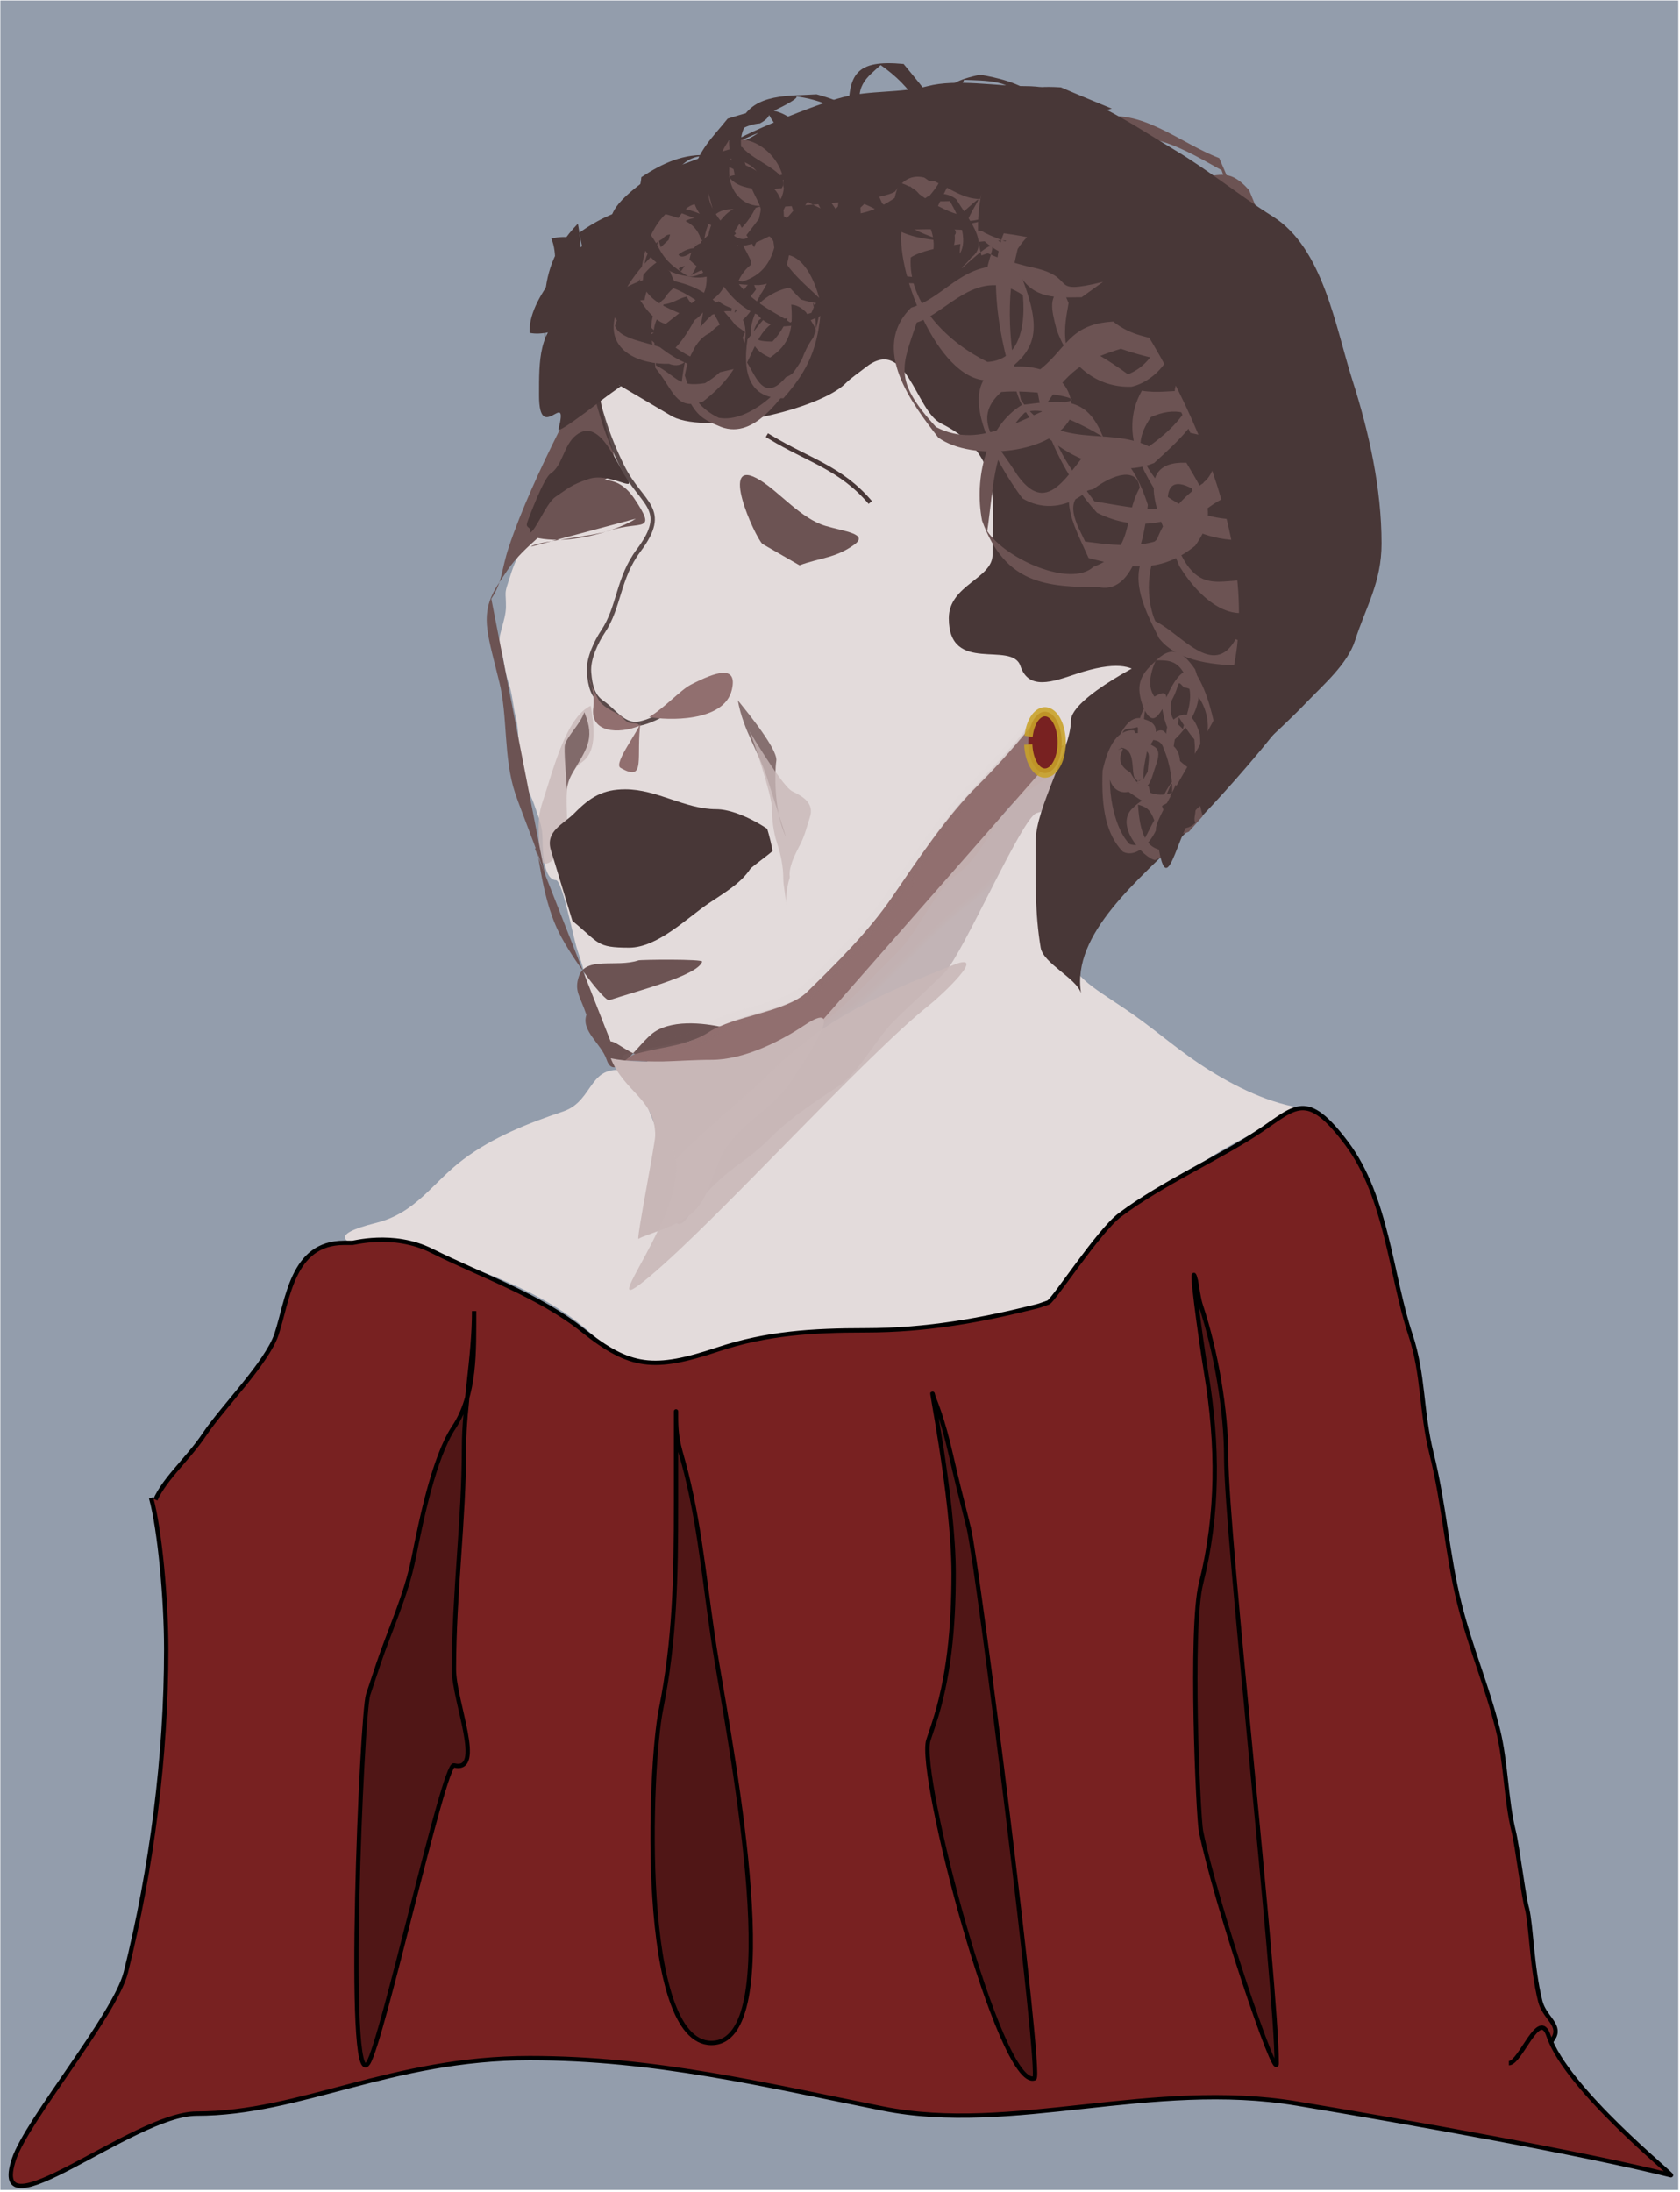 <?xml version="1.0" encoding="UTF-8" standalone="no"?>
<!-- Created with Inkscape (http://www.inkscape.org/) -->
<svg
   xmlns:dc="http://purl.org/dc/elements/1.1/"
   xmlns:cc="http://web.resource.org/cc/"
   xmlns:rdf="http://www.w3.org/1999/02/22-rdf-syntax-ns#"
   xmlns:svg="http://www.w3.org/2000/svg"
   xmlns="http://www.w3.org/2000/svg"
   xmlns:sodipodi="http://sodipodi.sourceforge.net/DTD/sodipodi-0.dtd"
   xmlns:inkscape="http://www.inkscape.org/namespaces/inkscape"
   width="386.1"
   height="503.821"
   id="svg2"
   sodipodi:version="0.32"
   inkscape:version="0.45"
   sodipodi:docbase="C:\Program Files\Inkscape\Rita'sGraphics"
   sodipodi:docname="ChoralSinger.svg"
   inkscape:output_extension="org.inkscape.output.svg.inkscape"
   inkscape:export-filename="C:\Program Files\Inkscape\Rita'sGraphics\singer.png"
   inkscape:export-xdpi="90"
   inkscape:export-ydpi="90"
   version="1.0"
   sodipodi:modified="true">
  <defs
     id="defs4">
    <filter
       inkscape:collect="always"
       x="-0.167"
       width="1.333"
       y="-0.167"
       height="1.334"
       id="filter3545">
      <feGaussianBlur
         inkscape:collect="always"
         stdDeviation="6.439"
         id="feGaussianBlur3547" />
    </filter>
    <filter
       inkscape:collect="always"
       x="-0.165"
       width="1.33"
       y="-0.052"
       height="1.104"
       id="filter3621">
      <feGaussianBlur
         inkscape:collect="always"
         stdDeviation="1.465"
         id="feGaussianBlur3623" />
    </filter>
    <filter
       inkscape:collect="always"
       x="-0.206"
       width="1.413"
       y="-0.074"
       height="1.148"
       id="filter3649">
      <feGaussianBlur
         inkscape:collect="always"
         stdDeviation="4.671"
         id="feGaussianBlur3651" />
    </filter>
    <filter
       inkscape:collect="always"
       id="filter3705">
      <feGaussianBlur
         inkscape:collect="always"
         stdDeviation="3.662"
         id="feGaussianBlur3707" />
    </filter>
    <filter
       inkscape:collect="always"
       id="filter3721">
      <feGaussianBlur
         inkscape:collect="always"
         stdDeviation="3.121"
         id="feGaussianBlur3723" />
    </filter>
    <filter
       inkscape:collect="always"
       id="filter3761">
      <feGaussianBlur
         inkscape:collect="always"
         stdDeviation="3.482"
         id="feGaussianBlur3763" />
    </filter>
    <filter
       inkscape:collect="always"
       id="filter3769">
      <feGaussianBlur
         inkscape:collect="always"
         stdDeviation="3.286"
         id="feGaussianBlur3771" />
    </filter>
    <filter
       inkscape:collect="always"
       id="filter3793">
      <feGaussianBlur
         inkscape:collect="always"
         stdDeviation="1.342"
         id="feGaussianBlur3795" />
    </filter>
    <filter
       inkscape:collect="always"
       id="filter3801">
      <feGaussianBlur
         inkscape:collect="always"
         stdDeviation="1.599"
         id="feGaussianBlur3803" />
    </filter>
    <filter
       inkscape:collect="always"
       id="filter3817">
      <feGaussianBlur
         inkscape:collect="always"
         stdDeviation="2.813"
         id="feGaussianBlur3819" />
    </filter>
    <filter
       inkscape:collect="always"
       x="-0.108"
       width="1.216"
       y="-0.045"
       height="1.09"
       id="filter3937">
      <feGaussianBlur
         inkscape:collect="always"
         stdDeviation="11.67"
         id="feGaussianBlur3939" />
    </filter>
    <filter
       inkscape:collect="always"
       x="-0.049"
       width="1.097"
       y="-0.203"
       height="1.406"
       id="filter3941">
      <feGaussianBlur
         inkscape:collect="always"
         stdDeviation="11.67"
         id="feGaussianBlur3943" />
    </filter>
    <filter
       inkscape:collect="always"
       id="filter3945">
      <feGaussianBlur
         inkscape:collect="always"
         stdDeviation="11.67"
         id="feGaussianBlur3947" />
    </filter>
    <filter
       inkscape:collect="always"
       id="filter3979">
      <feGaussianBlur
         inkscape:collect="always"
         stdDeviation="1.147"
         id="feGaussianBlur3981" />
    </filter>
    <filter
       inkscape:collect="always"
       id="filter4013">
      <feGaussianBlur
         inkscape:collect="always"
         stdDeviation="17.554"
         id="feGaussianBlur4015" />
    </filter>
    <filter
       inkscape:collect="always"
       id="filter4017">
      <feGaussianBlur
         inkscape:collect="always"
         stdDeviation="7.029"
         id="feGaussianBlur4019" />
    </filter>
    <filter
       inkscape:collect="always"
       id="filter4025">
      <feGaussianBlur
         inkscape:collect="always"
         stdDeviation="3.225"
         id="feGaussianBlur4027" />
    </filter>
    <filter
       inkscape:collect="always"
       id="filter4037">
      <feGaussianBlur
         inkscape:collect="always"
         stdDeviation="2.954"
         id="feGaussianBlur4039" />
    </filter>
  </defs>
  <sodipodi:namedview
     id="base"
     pagecolor="#ffffff"
     bordercolor="#666666"
     borderopacity="1.0"
     gridtolerance="10000"
     guidetolerance="10"
     objecttolerance="10"
     inkscape:pageopacity="0.0"
     inkscape:pageshadow="2"
     inkscape:zoom="0.75026618"
     inkscape:cx="193.05021"
     inkscape:cy="251.9106"
     inkscape:document-units="px"
     inkscape:current-layer="layer1"
     showborder="true"
     inkscape:showpageshadow="true"
     inkscape:window-width="743"
     inkscape:window-height="579"
     inkscape:window-x="66"
     inkscape:window-y="66" />
  <g
     inkscape:label="Layer 1"
     inkscape:groupmode="layer"
     id="layer1"
     transform="translate(239.582,99.135)">
    <g
       id="g2392"
       transform="matrix(0.32,0,0,0.32,-172.381,-5.798)">
      <rect
         y="-291.318"
         x="-209.743"
         height="1572.491"
         width="1205.07"
         id="rect3387"
         style="fill:#939dac;fill-rule:evenodd;stroke:none;stroke-width:1px;stroke-linecap:butt;stroke-linejoin:miter;stroke-opacity:1" />
      <path
         sodipodi:nodetypes="csssssssssssssssssssssssssssssssssc"
         id="path3357"
         d="M 210.176,10.566 C 215.798,21.706 204.685,33.103 196.829,44.887 C 190.351,54.604 184.743,63.017 177.761,73.489 C 172.023,82.097 170.528,94.825 164.414,103.997 C 159.197,111.822 156.898,120.825 154.88,126.878 C 152.159,135.043 153.354,133.555 153.354,143.944 C 153.354,154.408 146.739,165.376 149.16,172.64 C 152.013,181.2 152.125,189.163 154.88,197.428 C 158.279,207.624 158.088,214.072 160.601,224.122 C 162.538,231.873 162.507,245.404 162.507,252.724 C 162.507,264.637 170.368,276.307 173.948,287.045 C 176.848,295.747 179.668,301.328 179.668,311.833 C 179.668,319.618 180.546,340.279 189.202,340.435 C 193.899,340.519 201.673,381.661 204.456,390.01 C 207.904,400.353 212.083,412.5 212.083,424.332 C 212.083,437.154 226.196,452.184 229.244,464.374 C 231.366,472.862 238.622,464.182 244.771,464.679 C 250.919,465.176 255.96,474.85 261.659,472.001 C 274.192,465.734 290.195,472.022 301.701,468.187 C 320.897,461.788 339.989,460.33 351.276,443.399 C 358.247,432.943 377.706,432.356 385.598,420.518 C 392.071,410.809 406.437,405.467 414.199,393.824 C 424.804,377.917 438.722,366.299 448.521,349.968 C 460.468,330.056 479.954,313.777 494.283,294.672 C 504.895,280.523 519.256,273.327 526.698,258.444 C 535.088,241.663 552.347,228.119 561.019,210.775 C 573.667,185.479 566.609,180.137 547.672,161.2 C 535.743,149.27 522.884,144.024 522.884,124.971 C 522.884,98.537 533.214,72.86 526.698,46.794 C 521.109,24.441 517.178,14.391 498.096,-0.875 C 480.302,-15.11 468.014,-25.237 452.334,-40.917 C 429.876,-63.375 398.67,-68.063 372.251,-50.45 C 336.223,-26.432 307.789,-27.422 269.286,-42.823 C 241.048,-54.118 228.911,-50.905 215.897,-31.383 C 206.861,-17.829 203.997,-4.883 210.176,10.566 z "
         style="opacity:1;color:#000000;fill:#e3dbdb;fill-opacity:1;fill-rule:evenodd;stroke:none;stroke-width:1px;stroke-linecap:butt;stroke-linejoin:miter;marker:none;marker-start:none;marker-mid:none;marker-end:none;stroke-miterlimit:4;stroke-dasharray:none;stroke-dashoffset:0;stroke-opacity:1;visibility:visible;display:inline;overflow:visible" />
      <path
         sodipodi:nodetypes="cssssc"
         id="path2344"
         d="M 214.286,215.219 C 196.518,223.385 187.312,261.303 180,283.238 C 175.291,297.364 177.143,302.894 177.143,318.076 C 177.143,342.177 197.358,319.481 197.358,303.023 C 197.358,280.774 193.656,266.406 208.571,255.219 C 219.303,247.17 216.405,227.935 214.286,215.219 z "
         style="opacity:1;color:#000000;fill:#c8b7b7;fill-opacity:0.784;fill-rule:evenodd;stroke:none;stroke-width:1px;stroke-linecap:butt;stroke-linejoin:miter;marker:none;marker-start:none;marker-mid:none;marker-end:none;stroke-miterlimit:4;stroke-dasharray:none;stroke-dashoffset:0;stroke-opacity:1;visibility:visible;display:inline;overflow:visible;filter:url(#filter3979)" />
      <path
         sodipodi:nodetypes="cssssc"
         id="path2382"
         d="M 320.853,204.16 C 323.496,226.518 341.129,250.464 356.474,269.764 C 372.345,289.724 396.25,292.496 375.088,320.911 C 365.854,333.309 359.835,389.566 356.007,355.853 C 353.251,331.584 350.495,307.316 347.739,283.047 C 344.677,256.082 340.454,239.74 332.345,215.146"
         style="opacity:1;color:#000000;fill:#c8b7b7;fill-opacity:0.784;fill-rule:evenodd;stroke:none;stroke-width:1px;stroke-linecap:butt;stroke-linejoin:miter;marker:none;marker-start:none;marker-mid:none;marker-end:none;stroke-miterlimit:4;stroke-dasharray:none;stroke-dashoffset:0;stroke-opacity:1;visibility:visible;display:inline;overflow:visible" />
      <path
         sodipodi:nodetypes="cscsc"
         id="path2380"
         d="M 209.651,219.855 C 218.097,239.795 210.353,247.139 200.815,264.164 C 195.804,273.11 197.22,280.069 196.972,273.427 C 196.725,266.785 194.813,246.541 195.767,243.136 C 197.591,236.622 206.777,228.403 209.651,219.855 z "
         style="opacity:1;color:#000000;fill:#6c5353;fill-opacity:0.784;fill-rule:evenodd;stroke:none;stroke-width:1px;stroke-linecap:butt;stroke-linejoin:miter;marker:none;marker-start:none;marker-mid:none;marker-end:none;stroke-miterlimit:4;stroke-dasharray:none;stroke-dashoffset:0;stroke-opacity:1;visibility:visible;display:inline;overflow:visible;filter:url(#filter3621)" />
      <path
         transform="matrix(0.966,0,0,1,11.848,0)"
         sodipodi:nodetypes="csssscsssc"
         id="path2174"
         d="M 195.914,369.72 L 179.946,318.997 C 175.587,305.15 189.329,300.279 197.383,292.362 C 209.176,280.769 218.642,275.219 235.167,275.219 C 259.053,275.219 279.597,289.505 302.767,289.505 C 320.931,289.505 347.372,306.383 351.427,312.362 C 353.079,314.798 329.469,330.454 328.175,332.362 C 320.945,343.023 308.35,349.82 296.922,357.308 C 281.018,367.731 259.155,388.952 238.074,388.952 C 213.38,388.952 216.2,385.673 195.914,369.72 z "
         style="opacity:1;color:#000000;fill:#483737;fill-opacity:1;fill-rule:evenodd;stroke:none;stroke-width:1px;stroke-linecap:butt;stroke-linejoin:miter;marker:none;marker-start:none;marker-mid:none;marker-end:none;stroke-miterlimit:4;stroke-dasharray:none;stroke-dashoffset:0;stroke-opacity:1;visibility:visible;display:inline;overflow:visible;filter:url(#filter3817)" />
      <g
         transform="matrix(1,2.1385286e-2,-2.1385286e-2,1,-1.285,-8.082)"
         id="g2180">
        <path
           sodipodi:nodetypes="csssssssss"
           style="opacity:1;color:#000000;fill:#e3dbdb;fill-opacity:1;fill-rule:evenodd;stroke:none;stroke-width:1px;stroke-linecap:butt;stroke-linejoin:miter;marker:none;marker-start:none;marker-mid:none;marker-end:none;stroke-miterlimit:4;stroke-dasharray:none;stroke-dashoffset:0;stroke-opacity:1;visibility:visible;display:inline;overflow:visible"
           d="M 355.143,338.076 C 355.143,352.977 357.397,368.601 363.714,378.076 C 368.55,385.331 374.68,452.179 384.257,423.447 C 389.418,407.964 420.31,384.94 430.717,369.329 C 441.511,353.138 443.725,348.49 448.571,333.953 C 454.112,317.33 421.647,273.152 415.143,266.648 C 400.436,251.941 378.357,241.112 360.857,232.362 C 340.275,222.071 335.252,201.073 324.507,204.655 C 324.241,204.744 320.255,249.46 333.563,269.423 C 339.902,278.931 355.143,313.504 355.143,338.076 z "
           id="path2178" />
        <path
           sodipodi:nodetypes="csssc"
           style="opacity:1;color:#000000;fill:#6c5353;fill-opacity:0.784;fill-rule:evenodd;stroke:none;stroke-width:1px;stroke-linecap:butt;stroke-linejoin:miter;marker:none;marker-start:none;marker-mid:none;marker-end:none;stroke-miterlimit:4;stroke-dasharray:none;stroke-dashoffset:0;stroke-opacity:1;visibility:visible;display:inline;overflow:visible"
           d="M 325.714,212.362 C 325.358,212.362 355.439,245.858 354.286,255.219 C 353.124,264.646 353.814,289.175 360.465,305.537 C 366.082,319.354 355.757,291.061 348.571,269.505 C 341.707,248.911 330.134,234.459 325.714,212.362 z "
           id="path2176" />
      </g>
      <path
         sodipodi:nodetypes="csssc"
         id="path2184"
         d="M 180,332.362 C 181.732,328.594 183.159,293.51 189.079,273.461 C 196.513,248.288 200.119,227.065 227.048,237.197 C 250.054,245.853 259.973,205.131 273.778,220.714 C 289.691,238.676 318.529,213.291 320,206.648"
         style="opacity:1;color:#000000;fill:none;fill-opacity:1;fill-rule:evenodd;stroke:none;stroke-width:1px;stroke-linecap:butt;stroke-linejoin:miter;marker:none;marker-start:none;marker-mid:none;marker-end:none;stroke-miterlimit:4;stroke-dasharray:none;stroke-dashoffset:0;stroke-opacity:1;visibility:visible;display:inline;overflow:visible" />
      <path
         sodipodi:nodetypes="cssssscsssss"
         id="path2192"
         d="M 174.286,318.076 C 176.591,311.16 177.44,350.098 191.429,378.076 C 201.044,397.307 224.21,427.787 227.591,426.66 C 247.682,419.963 290.942,409.053 294.286,399.021 C 294.953,397.02 250.157,397.548 248.571,398.076 C 232.605,403.399 210.633,394.888 205.714,409.643 C 202.211,420.153 206.631,423.606 211.152,437.17 C 207.225,448.95 221.788,457.725 225.714,469.505 C 231.498,486.858 248.593,457.11 260,449.505 C 274.579,439.786 299.328,443.623 311.429,446.648 C 311.804,446.742 276.146,459.834 255.705,466.648 C 246.625,469.675 232.441,455.573 228.571,456.347"
         style="opacity:1;color:#000000;fill:#6c5353;fill-opacity:1;fill-rule:evenodd;stroke:none;stroke-width:1px;stroke-linecap:butt;stroke-linejoin:miter;marker:none;marker-start:none;marker-mid:none;marker-end:none;stroke-miterlimit:4;stroke-dasharray:none;stroke-dashoffset:0;stroke-opacity:1;visibility:visible;display:inline;overflow:visible;filter:url(#filter3705)" />
      <path
         sodipodi:nodetypes="cssssssssssssc"
         id="path2194"
         d="M 238.853,470.069 C 275.289,470.357 306.925,474.618 340.19,463.791 C 382.19,450.121 403.021,423.146 433.672,393.217 C 449.977,377.297 460.522,348.536 478.335,335.492 C 492.171,325.359 500.935,305.463 511.446,291.779 C 524.921,274.236 555.75,263.782 562.575,243.791 C 570.56,220.398 581.636,203.137 568.427,183.791 C 556.556,166.404 560.869,168.789 550.87,198.076 C 544.426,216.954 507.723,257.349 492.348,272.362 C 470.645,293.554 448.37,326.773 430.899,352.362 C 413.822,377.374 390.993,399.899 369.451,420.934 C 354.938,435.104 316.797,438.066 299.224,449.505 C 284.822,458.88 269.054,459.727 252.406,463.791 C 245.016,465.595 244.706,465.307 238.853,470.069 z "
         style="opacity:1;color:#000000;fill:#916f6f;fill-opacity:1;fill-rule:evenodd;stroke:none;stroke-width:1px;stroke-linecap:butt;stroke-linejoin:miter;marker:none;marker-start:none;marker-mid:none;marker-end:none;stroke-miterlimit:4;stroke-dasharray:none;stroke-dashoffset:0;stroke-opacity:1;visibility:visible;display:inline;overflow:visible;filter:url(#filter4025)" />
      <g
         transform="translate(500,0)"
         id="g2196">
        <path
           id="path2238"
           d="M 59.271,166.969 C 54.279,169.339 55.053,176.518 52.884,180.834 C 48.385,202.194 33.294,219.123 19.668,235.652 C 1.116,258.096 -21.746,277.262 -38.558,301.086 C -60.152,329.308 -77.566,360.466 -102.822,385.729 C -114.297,397.1 -124.988,409.735 -137.83,419.625 C -159.737,432.058 -187.006,432.584 -207.937,446.938 C -221.743,454.22 -238.19,454.076 -252.729,459.344 C -260.133,463.551 -264.399,471.356 -271.563,475.969 C -221.587,476.597 -169.318,471.141 -125.445,446.469 C -81.749,421.518 -51.167,379.579 -10.952,350.236 C 9.89,336.148 18.948,311.871 34.642,293.306 C 48.964,273.949 60.971,252.976 68.164,230.093 C 74.128,215.282 81.067,197.589 72.298,182.469 C 68.721,177.305 66.081,170.747 60.811,167.062 C 60.299,167.002 59.792,166.858 59.271,166.969 z "
           style="opacity:0.1;color:#000000;fill:#916f6f;fill-opacity:1;fill-rule:evenodd;stroke:none;stroke-width:1px;stroke-linecap:butt;stroke-linejoin:miter;marker:none;marker-start:none;marker-mid:none;marker-end:none;stroke-miterlimit:4;stroke-dashoffset:0;stroke-opacity:1;visibility:visible;display:inline;overflow:visible;filter:url(#filter3769)" />
        <path
           id="path2198"
           d="M 60.469,176.875 C 56.434,191.111 52.722,205.876 43.463,217.76 C 26.51,242.694 5.356,264.144 -15.088,286.264 C -38.349,313.039 -55.59,344.255 -77.219,372.219 C -92.541,391.104 -109.546,408.858 -127.156,425.5 C -148.464,440.213 -176.732,439.667 -197.976,454.628 C -211.704,462.24 -227.945,462.281 -242.469,467.5 C -245.864,469.573 -248.381,472.717 -251.062,475.594 C -202.182,475.064 -151.084,467.6 -110.312,438.875 C -74.092,413.394 -46.787,377.276 -11.417,350.747 C 8.272,337.037 16.655,313.578 31.531,295.531 C 45.508,276.284 57.261,255.329 64.224,232.53 C 69.761,218.279 76.687,201.088 67.531,186.812 C 65.239,183.34 63.055,179.78 60.625,176.406 L 60.469,176.875 z "
           style="opacity:0.1;color:#000000;fill:#916f6f;fill-opacity:1;fill-rule:evenodd;stroke:none;stroke-width:1px;stroke-linecap:butt;stroke-linejoin:miter;marker:none;marker-start:none;marker-mid:none;marker-end:none;stroke-miterlimit:4;stroke-dashoffset:0;stroke-opacity:1;visibility:visible;display:inline;overflow:visible" />
        <path
           id="path2203"
           d="M 60.25,175.875 C 55.926,190.379 52.487,205.378 42.994,217.448 C 25.92,242.671 4.337,264.284 -16.188,286.688 C -39.097,313.25 -56.227,344.19 -77.656,371.875 C -92.928,390.712 -109.874,408.39 -127.469,425.031 C -148.453,439.619 -176.395,439.029 -197.375,453.656 C -211.106,461.554 -227.631,461.821 -242.312,466.781 C -246.37,469.012 -249.162,472.882 -252.344,476.156 C -206.442,475.762 -158.633,469.426 -119.031,445.219 C -79.152,420.647 -50.673,381.555 -13.661,353.185 C 7.197,339.772 16.21,315.594 31.261,296.852 C 45.608,277.262 57.645,255.906 64.755,232.718 C 70.142,218.596 77.096,201.779 68.531,187.438 C 65.974,183.326 63.402,179.187 60.469,175.344 L 60.25,175.875 z "
           style="opacity:0.1;color:#000000;fill:#916f6f;fill-opacity:1;fill-rule:evenodd;stroke:none;stroke-width:1px;stroke-linecap:butt;stroke-linejoin:miter;marker:none;marker-start:none;marker-mid:none;marker-end:none;stroke-miterlimit:4;stroke-dashoffset:0;stroke-opacity:1;visibility:visible;display:inline;overflow:visible" />
        <path
           id="path2208"
           d="M 60.281,174.438 C 55.483,188.294 52.876,203.533 43.65,215.483 C 26.38,241.39 4.337,263.5 -16.594,286.312 C -40.219,313.623 -57.536,345.552 -79.875,373.781 C -95.034,391.861 -111.245,409.3 -128.656,425.219 C -149.979,439.166 -177.594,438.941 -198.507,453.628 C -212.13,461.13 -228.258,461.402 -242.562,466.25 C -247.101,468.806 -250.095,473.188 -253.688,476.719 C -205.208,476.457 -154.39,469.596 -113.33,442.25 C -74.987,416.627 -46.852,378.448 -9.812,350.906 C 9.363,337.168 17.744,313.969 32.438,296.188 C 46.468,276.85 58.279,255.808 65.26,232.907 C 70.784,218.643 77.672,201.533 69,187.156 C 66.243,182.914 63.614,178.007 60.281,174.438 z "
           style="opacity:0.1;color:#000000;fill:#916f6f;fill-opacity:1;fill-rule:evenodd;stroke:none;stroke-width:1px;stroke-linecap:butt;stroke-linejoin:miter;marker:none;marker-start:none;marker-mid:none;marker-end:none;stroke-miterlimit:4;stroke-dashoffset:0;stroke-opacity:1;visibility:visible;display:inline;overflow:visible" />
        <path
           id="path2213"
           d="M 60.125,173.75 C 55.068,185.729 53.733,199.585 46.1,210.619 C 29.105,237.423 6.895,260.282 -14.722,283.276 C -37.343,309.039 -54.696,339.047 -75,366.688 C -91.055,387.306 -109.29,406.164 -128.125,424.156 C -149.165,438.594 -176.959,438.073 -197.875,452.688 C -211.67,460.551 -228.083,460.756 -242.812,465.781 C -247.786,468.602 -250.939,473.398 -254.969,477.25 C -210.462,477.157 -164.361,471.595 -124.812,449.906 C -82.567,426.396 -53.728,386.182 -16.094,356.562 C -6.123,349.346 3.198,341.292 9.719,330.831 C 18.562,317.032 27.543,303.413 37.251,290.214 C 49.444,272.836 59.332,253.791 65.671,233.437 C 70.831,219.683 77.623,203.84 70.844,189.531 C 67.847,184.147 64.619,178.067 60.219,173.719 L 60.188,173.719 L 60.125,173.75 z "
           style="opacity:0.1;color:#000000;fill:#916f6f;fill-opacity:1;fill-rule:evenodd;stroke:none;stroke-width:1px;stroke-linecap:butt;stroke-linejoin:miter;marker:none;marker-start:none;marker-mid:none;marker-end:none;stroke-miterlimit:4;stroke-dashoffset:0;stroke-opacity:1;visibility:visible;display:inline;overflow:visible" />
        <path
           id="path2218"
           d="M 60.062,173.188 C 58.234,174.765 58.128,177.538 57.29,179.706 C 55.058,187.28 53.135,194.941 50.041,202.222 C 44.367,213.897 36.268,224.172 28.326,234.373 C 16.535,249.186 3.812,263.212 -9.5,276.656 C -28.863,297.614 -44.822,321.654 -60.724,345.367 C -70.506,360.618 -81.625,374.967 -93.875,388.312 C -104.495,400.034 -115.769,411.475 -127.12,422.615 C -135.738,429.613 -146.738,432.675 -157.11,436.023 C -168.922,439.747 -181.195,442.369 -192.095,448.484 C -197.712,452.226 -203.95,455.436 -210.562,457.312 C -220.699,460.578 -231.498,461.642 -241.735,464.644 C -247.892,467.351 -251.45,473.454 -256.375,477.781 C -224.09,478.06 -191.44,474.797 -160.5,465.5 C -144.487,460.729 -129.134,453.777 -115.094,444.719 C -98.899,434.424 -84.366,421.366 -70.56,408.105 C -54.257,392.054 -38.236,375.693 -20.642,361.04 C -14.567,355.716 -7.756,351.098 -1.79,345.8 C 8.32,335.852 15.203,323.102 22.995,311.37 C 28.627,302.815 35.124,294.864 40.622,286.213 C 50.127,271.746 58.749,256.347 63.983,239.695 C 67.939,228.114 73.485,216.883 74.239,204.507 C 74.723,196.607 71.987,188.842 67.426,182.546 C 65.152,179.455 63.526,175.716 60.594,173.219 C 60.43,173.208 60.214,173.099 60.062,173.188 z "
           style="opacity:0.1;color:#000000;fill:#916f6f;fill-opacity:1;fill-rule:evenodd;stroke:none;stroke-width:1px;stroke-linecap:butt;stroke-linejoin:miter;marker:none;marker-start:none;marker-mid:none;marker-end:none;stroke-miterlimit:4;stroke-dashoffset:0;stroke-opacity:1;visibility:visible;display:inline;overflow:visible" />
        <path
           id="path2223"
           d="M 59.875,172.625 C 57.975,173.915 57.782,176.695 56.968,178.72 C 54.654,186.389 52.859,194.147 49.741,201.536 C 44.245,212.988 36.463,223.087 28.643,233.066 C 16.723,248.024 4.01,262.239 -9.41,275.794 C -24.618,291.935 -37.423,310.174 -49.971,328.429 C -60.147,343.081 -69.324,358.48 -80.769,372.199 C -94.045,388.532 -108.561,403.403 -123.458,418.292 C -128.686,424.268 -135.921,428.026 -143.317,430.809 C -158.433,436.645 -174.602,439.438 -189.342,446.374 C -194.388,448.884 -198.731,452.401 -204.069,454.42 C -215.963,459.419 -229.033,460.478 -241.406,463.938 C -248.434,466.628 -252.125,473.801 -257.759,478.213 C -256.944,478.511 -254.654,478.292 -253.257,478.375 C -218.384,478.336 -183.07,474.384 -150.115,462.622 C -130.498,455.698 -112.474,444.875 -96.322,431.87 C -73.301,413.511 -53.928,391.04 -31.94,371.644 C -22.691,363.195 -12.904,355.357 -3.031,347.688 C 6.974,338.617 13.719,326.647 21.031,315.438 C 26.6,306.271 33.633,297.863 39.539,288.825 C 49.71,273.692 58.87,257.628 64.391,240.145 C 68.316,228.512 73.99,217.237 74.791,204.816 C 75.376,196.522 72.435,188.371 67.557,181.77 C 65.427,178.85 63.834,175.333 61.156,172.938 C 60.806,172.628 60.331,172.53 59.875,172.625 z "
           style="opacity:0.1;color:#000000;fill:#916f6f;fill-opacity:1;fill-rule:evenodd;stroke:none;stroke-width:1px;stroke-linecap:butt;stroke-linejoin:miter;marker:none;marker-start:none;marker-mid:none;marker-end:none;stroke-miterlimit:4;stroke-dashoffset:0;stroke-opacity:1;visibility:visible;display:inline;overflow:visible" />
        <path
           id="path2228"
           d="M 59.938,172.062 C 56.315,174.187 56.747,179.725 55.106,183.22 C 52.19,195.562 47.311,207.43 39.531,217.594 C 23.272,240.954 3.564,261.441 -15.959,282.163 C -38.654,308.024 -56.015,337.976 -76.312,365.688 C -92.288,386.132 -110.451,405.022 -129.156,422.812 C -149.929,437.019 -177.415,436.561 -198.091,450.864 C -211.868,459.071 -228.74,459.054 -243.594,464.312 C -249.981,467.863 -253.54,474.607 -259.438,478.875 C -215.331,479.303 -169.816,474.28 -129.857,454.486 C -86.999,432.991 -57.8,393.458 -21.625,363.312 C -10.812,354.012 1.853,346.364 9.538,333.972 C 18.736,320.317 27.242,306.349 37.219,293.217 C 50.068,275.074 60.646,255.298 67.234,233.999 C 72.573,219.891 79.413,203.557 72.344,188.844 C 69.19,183.103 65.855,176.831 61.188,172.281 C 60.822,172.102 60.34,171.982 59.938,172.062 z "
           style="opacity:0.1;color:#000000;fill:#916f6f;fill-opacity:1;fill-rule:evenodd;stroke:none;stroke-width:1px;stroke-linecap:butt;stroke-linejoin:miter;marker:none;marker-start:none;marker-mid:none;marker-end:none;stroke-miterlimit:4;stroke-dashoffset:0;stroke-opacity:1;visibility:visible;display:inline;overflow:visible" />
        <path
           sodipodi:nodetypes="ccccccccsccccccc"
           id="path2243"
           d="M 59.594,170.438 C 54.411,172.739 55.081,180.218 52.964,184.708 C 49.564,201.127 40.115,214.863 29.894,227.889 C 14.343,248.69 -4.472,266.674 -21.594,286.188 C -43.386,312.039 -60.119,341.73 -80.624,368.468 C -95.993,387.384 -112.972,405.434 -130.906,422.031 C -151.828,435.527 -178.938,435.394 -199.469,449.719 C -213.259,457.733 -246.965,460.236 -261.58,465.732 C -269.235,470.263 -250.382,605.338 -244.031,606.214 C -209.857,610.93 -165.872,476.148 -123.156,452.812 C -78.683,427.992 -48.653,384.918 -8.321,354.657 C 12.069,340.496 20.826,316.338 36.168,297.619 C 50.179,278.243 61.841,257.246 68.912,234.28 C 74.647,219.56 81.274,202.265 73.406,187.094 C 69.857,181.512 66.956,174.89 61.75,170.688 C 61.089,170.434 60.3,170.276 59.594,170.438 z "
           style="opacity:0.1;color:#000000;fill:#916f6f;fill-opacity:1;fill-rule:evenodd;stroke:none;stroke-width:1px;stroke-linecap:butt;stroke-linejoin:miter;marker:none;marker-start:none;marker-mid:none;marker-end:none;stroke-miterlimit:4;stroke-dashoffset:0;stroke-opacity:1;visibility:visible;display:inline;overflow:visible" />
        <path
           sodipodi:nodetypes="cccccccccccccccc"
           id="path2233"
           d="M 59.656,171.531 C 55.078,174.829 55.78,182.032 53.461,186.908 C 48.192,209.897 31.505,227.341 17.16,245.293 C 0.325,265.265 -19.595,282.974 -34.531,304.625 C -55.765,333.015 -50.962,352.617 -75.695,378.092 C -86.942,389.495 -119.427,414.191 -131.938,424.094 C -153.197,436.53 -179.875,437.068 -200.281,451.438 C -213.841,458.727 -229.715,458.639 -243.875,463.844 C -250.723,467.732 -254.47,475.001 -260.969,479.406 C -213.18,479.926 -163.26,474.427 -121.201,450.399 C -78.073,425.376 -48.486,383.337 -9.019,353.799 C 10.872,340.094 19.722,316.101 34.688,297.812 C 48.866,278.239 60.764,257.04 67.885,233.876 C 73.621,219.196 80.32,201.661 71.938,186.75 C 68.495,181.652 65.951,175.388 61.062,171.594 C 60.6,171.499 60.126,171.456 59.656,171.531 z "
           style="opacity:0.1;color:#000000;fill:#916f6f;fill-opacity:1;fill-rule:evenodd;stroke:none;stroke-width:1px;stroke-linecap:butt;stroke-linejoin:miter;marker:none;marker-start:none;marker-mid:none;marker-end:none;stroke-miterlimit:4;stroke-dashoffset:0;stroke-opacity:1;visibility:visible;display:inline;overflow:visible" />
      </g>
      <path
         sodipodi:nodetypes="csssssssssc"
         id="path3353"
         d="M 328.078,233.074 C 330.695,238.285 344.391,279.876 344.391,288.358 C 344.391,296.679 345.465,306.081 348.016,313.734 C 350.632,321.582 352.548,330.49 352.548,339.11 C 352.548,345.138 354.36,351.03 354.36,357.236 C 354.36,361.31 353.928,348.564 357.079,339.11 C 357.366,338.251 357.079,337.298 357.079,336.392 C 357.079,328.866 361.93,320.345 365.236,313.734 C 368.137,307.932 369.751,301.094 371.58,295.608 C 375.188,284.783 366.178,280.219 358.892,276.576 C 350.701,272.481 321.518,222.141 328.078,233.074 z "
         style="opacity:1;color:#000000;fill:#c8b7b7;fill-opacity:0.784;fill-rule:evenodd;stroke:none;stroke-width:1px;stroke-linecap:butt;stroke-linejoin:miter;marker:none;marker-start:none;marker-mid:none;marker-end:none;stroke-miterlimit:4;stroke-dasharray:none;stroke-dashoffset:0;stroke-opacity:1;visibility:visible;display:inline;overflow:visible;filter:url(#filter3649)" />
      <path
         sodipodi:nodetypes="cssssssssssc"
         id="path2250"
         d="M 182.857,343.791 C 182.857,336.202 164.739,292.292 160,278.076 C 151.465,252.472 154.718,222.662 148.571,198.076 C 147.619,194.267 146.667,190.457 145.714,186.648 C 138.741,158.755 135.296,146.561 148.571,126.648 C 150.476,123.791 152.381,120.934 154.286,118.076 C 166.673,99.495 187.515,88.232 200,69.505 C 213.545,49.188 239.992,60.909 228.571,26.648 C 222.085,7.188 220,-8.417 220,-27.638 C 220,-35.325 199.042,2.85 191.429,18.076 C 178.043,44.847 164.198,74.93 155.432,101.225 C 149.898,117.828 150.971,126.197 142.857,138.368"
         style="opacity:1;color:#000000;fill:#6c5353;fill-opacity:1;fill-rule:evenodd;stroke:none;stroke-width:1px;stroke-linecap:butt;stroke-linejoin:miter;marker:none;marker-start:none;marker-mid:none;marker-end:none;stroke-miterlimit:4;stroke-dasharray:none;stroke-dashoffset:0;stroke-opacity:1;visibility:visible;display:inline;overflow:visible;filter:url(#filter3761)" />
      <path
         sodipodi:nodetypes="cssssssc"
         id="path2262"
         d="M 214.286,-24.781 C 220.26,1.158 225.437,20.38 237.143,43.791 C 250.599,70.703 271.411,73.337 248.571,103.791 C 233.767,123.53 234.849,144.238 223.149,161.789 C 218.407,168.901 212.239,181.364 213.056,191.246 C 213.873,201.127 215.671,208.427 222.857,213.217 C 230.157,218.084 235.94,227.449 245.392,228.293 C 254.843,229.136 277.498,215.833 283.837,209.493"
         style="opacity:1;color:#000000;fill:none;fill-opacity:1;fill-rule:evenodd;stroke:#483737;stroke-width:3.121px;stroke-linecap:butt;stroke-linejoin:miter;marker:none;marker-start:none;marker-mid:none;marker-end:none;stroke-miterlimit:4;stroke-dasharray:none;stroke-dashoffset:0;stroke-opacity:0.882;visibility:visible;display:inline;overflow:visible" />
      <path
         sodipodi:nodetypes="cssssc"
         id="path2320"
         d="M 249.478,229.534 C 234.172,235.823 213.638,234.489 216.092,216.61 C 218.499,199.072 205.647,184.294 219.662,210.519 C 222.443,215.721 229.322,218.636 234.594,221.737 C 237.229,223.287 237.554,224.883 240.58,226.835 C 243.606,228.787 247.362,226.563 249.478,229.534 z "
         style="opacity:1;color:#000000;fill:#916f6f;fill-opacity:1;fill-rule:evenodd;stroke:none;stroke-width:1px;stroke-linecap:butt;stroke-linejoin:miter;marker:none;marker-start:none;marker-mid:none;marker-end:none;stroke-miterlimit:4;stroke-dasharray:none;stroke-dashoffset:0;stroke-opacity:1;visibility:visible;display:inline;overflow:visible" />
      <path
         id="path2318"
         d="M 256.239,223.248 C 268.594,225.761 310.11,227.337 315.609,203.704 C 319.848,185.488 304.018,190.832 286.125,200.082 C 278.642,203.951 266.504,217.438 256.239,223.248 z "
         style="opacity:1;color:#000000;fill:#916f6f;fill-opacity:1;fill-rule:evenodd;stroke:none;stroke-width:1px;stroke-linecap:butt;stroke-linejoin:miter;marker:none;marker-start:none;marker-mid:none;marker-end:none;stroke-miterlimit:4;stroke-dasharray:none;stroke-dashoffset:0;stroke-opacity:1;visibility:visible;display:inline;overflow:visible" />
      <path
         sodipodi:nodetypes="csc"
         id="path2322"
         d="M 250.121,226.505 C 250.414,231.198 230.081,256.564 235.635,259.786 C 254.475,270.716 246.422,251.805 250.121,226.505 z "
         style="opacity:1;color:#000000;fill:#916f6f;fill-opacity:1;fill-rule:evenodd;stroke:none;stroke-width:1px;stroke-linecap:butt;stroke-linejoin:miter;marker:none;marker-start:none;marker-mid:none;marker-end:none;stroke-miterlimit:4;stroke-dasharray:none;stroke-dashoffset:0;stroke-opacity:1;visibility:visible;display:inline;overflow:visible" />
      <path
         sodipodi:nodetypes="cssssc"
         id="path2324"
         d="M 171.429,100.934 C 173.907,97.302 213.744,94.13 228.447,89.229 C 249.805,82.109 262.432,91.724 245.714,66.648 C 233.238,47.934 217.957,52.091 200,58.076 C 161.734,70.832 146.892,96.043 191.235,96.043 C 208.785,96.043 234.924,88.644 246.634,80.837"
         style="opacity:1;color:#000000;fill:#6c5353;fill-opacity:1;fill-rule:evenodd;stroke:none;stroke-width:1px;stroke-linecap:butt;stroke-linejoin:miter;marker:none;marker-start:none;marker-mid:none;marker-end:none;stroke-miterlimit:4;stroke-dasharray:none;stroke-dashoffset:0;stroke-opacity:1;visibility:visible;display:inline;overflow:visible;filter:url(#filter3793)" />
      <path
         sodipodi:nodetypes="csssc"
         id="path2326"
         d="M 364.212,114.328 C 378.781,108.925 389.954,109.219 403.328,99.644 C 414.368,91.74 396.508,90.082 382.863,86.033 C 365.31,80.826 350.054,61.978 336.031,53.291 C 305.008,34.072 332.191,93.963 337.555,98.98"
         style="opacity:1;color:#000000;fill:#6c5353;fill-opacity:1;fill-rule:evenodd;stroke:none;stroke-width:1px;stroke-linecap:butt;stroke-linejoin:miter;marker:none;marker-start:none;marker-mid:none;marker-end:none;stroke-miterlimit:4;stroke-dasharray:none;stroke-dashoffset:0;stroke-opacity:1;visibility:visible;display:inline;overflow:visible;filter:url(#filter3801)" />
      <path
         id="path2328"
         d="M 340.766,20.851 C 341.58,21.345 342.395,21.838 343.209,22.332 C 370.443,38.842 393.904,44.339 415.025,69.21"
         style="opacity:1;color:#000000;fill:none;fill-opacity:1;fill-rule:evenodd;stroke:#483737;stroke-width:3.121px;stroke-linecap:butt;stroke-linejoin:miter;marker:none;marker-start:none;marker-mid:none;marker-end:none;stroke-miterlimit:4;stroke-dasharray:none;stroke-dashoffset:0;stroke-opacity:1;visibility:visible;display:inline;overflow:visible" />
      <path
         sodipodi:nodetypes="cssssc"
         id="path2334"
         d="M 566.845,237.621 C 566.925,237.657 601.44,213.073 606.894,212.734 C 631.402,211.21 633.488,162.683 597.337,164.931 C 568.714,166.711 546.072,191.039 537.833,197.606 C 534.696,200.105 532.087,231.189 535.05,241.669 C 538.012,252.15 563.708,240.121 566.845,237.621 z "
         style="opacity:1;color:#000000;fill:#e3dbdb;fill-opacity:1;fill-rule:evenodd;stroke:none;stroke-width:1px;stroke-linecap:butt;stroke-linejoin:miter;marker:none;marker-start:none;marker-mid:none;marker-end:none;stroke-miterlimit:4;stroke-dasharray:none;stroke-dashoffset:0;stroke-opacity:1;visibility:visible;display:inline;overflow:visible" />
      <path
         sodipodi:nodetypes="cssssssc"
         id="path2338"
         d="M 242.857,598.076 C 244.664,585.427 288.108,592.826 297.143,583.791 C 317.549,563.384 320.521,543.444 345.714,526.648 C 350.335,523.567 355.238,520.934 360,518.076 C 397.658,495.481 418.788,514.885 453.45,468.669 C 476.228,438.298 494.3,406.351 508.008,365.229 C 519.805,329.838 548.047,300.172 557.143,263.791 C 561.878,244.852 565.435,241.771 571.429,223.791"
         style="opacity:1;color:#000000;fill:#c8b7b7;fill-opacity:0.882;fill-rule:evenodd;stroke:none;stroke-width:1px;stroke-linecap:butt;stroke-linejoin:miter;marker:none;marker-start:none;marker-mid:none;marker-end:none;stroke-miterlimit:4;stroke-dasharray:none;stroke-dashoffset:0;stroke-opacity:1;visibility:visible;display:inline;overflow:visible;filter:url(#filter4017)" />
      <path
         sodipodi:nodetypes="cssssssssssssssssscsssssssssc"
         id="path2342"
         d="M 568.571,235.219 C 569.15,259.648 561.516,264.957 554.286,286.648 C 546.574,309.782 554.286,354.778 554.286,378.076 C 554.286,404.285 568.72,413.414 588.571,426.648 C 591.429,428.553 594.286,430.457 597.143,432.362 C 617.223,445.749 632.833,459.965 651.429,472.362 C 671.695,485.873 697.434,499.554 722.857,503.791 C 728.812,504.783 684.733,522.54 657.143,540.934 C 630.487,558.704 611.467,570.952 584.531,592.5 C 560.167,611.992 550.528,642.486 522.857,660.934 C 497.878,677.586 419.349,661.096 385.714,669.505 C 348.59,678.786 307.554,674.606 271.429,686.648 C 267.703,687.89 263.81,688.553 260,689.505 C 234.856,695.791 249.554,695.085 208.571,660.934 C 185.644,641.827 152.02,626.845 125.714,618.076 C 100.118,609.544 -8.355,603.737 60,586.648 C 89.162,579.357 100.423,557.759 122.857,540.934 C 144.026,525.057 169.683,514.849 194.286,506.648 C 217.659,498.857 211.803,470.313 242.857,478.076 C 243.939,477.716 267.192,527.113 264.587,534.928 C 260.632,546.792 266.044,563.812 269.528,574.263 C 278.742,601.905 282.168,580.086 300.906,561.348 C 318.581,543.674 326.074,542.801 343.902,524.974 C 358.052,510.823 374.632,500.119 391.705,488.737 C 407.141,478.446 419.08,454.604 431.567,442.116 C 446.172,427.511 453.454,421.765 468.571,406.648 C 481.324,393.896 523.942,295.81 534.286,292.362 C 555.177,285.398 556.03,287.129 562.857,266.648 C 566.755,254.955 568.571,248.13 568.571,235.219 z "
         style="opacity:1;color:#000000;fill:#e3dbdb;fill-opacity:1;fill-rule:evenodd;stroke:none;stroke-width:1px;stroke-linecap:butt;stroke-linejoin:miter;marker:none;marker-start:none;marker-mid:none;marker-end:none;stroke-miterlimit:4;stroke-dasharray:none;stroke-dashoffset:0;stroke-opacity:1;visibility:visible;display:inline;overflow:visible" />
      <path
         sodipodi:nodetypes="cssssssssc"
         id="path2340"
         d="M 228.636,468.419 C 252.789,473.178 276.235,469.499 300.95,469.499 C 323.663,469.499 349.39,456.889 367.621,444.735 C 397.313,424.941 372.542,463.549 362.857,478.076 C 360.952,480.934 359.048,483.791 357.143,486.648 C 344.347,505.841 319.519,516.181 308.571,538.076 C 301.568,552.084 299.072,567.576 288.571,578.076 C 277.168,589.48 253.433,594.835 248.571,598.076 C 246.748,599.292 260.583,529.697 260.583,523.791 C 260.583,497.609 238.395,492.816 228.636,468.419 z "
         style="opacity:1;color:#000000;fill:#c8b7b7;fill-opacity:1;fill-rule:evenodd;stroke:none;stroke-width:1px;stroke-linecap:butt;stroke-linejoin:miter;marker:none;marker-start:none;marker-mid:none;marker-end:none;stroke-miterlimit:4;stroke-dasharray:none;stroke-dashoffset:0;stroke-opacity:1;visibility:visible;display:inline;overflow:visible;filter:url(#filter3721)" />
      <path
         sodipodi:nodetypes="cssssssssssssssssssssc"
         id="path2330"
         d="M 273.075,7.568 C 299.822,20.941 378.784,2.15 397.143,-16.209 C 401.455,-20.521 406.667,-23.828 411.429,-27.638 C 440.929,-51.238 447.44,3.225 465.714,12.362 C 509.911,34.461 502.857,65.493 502.857,106.648 C 502.857,124.085 471.429,128.386 471.429,152.362 C 471.429,193.131 516.693,168.156 522.857,186.648 C 528.775,204.401 545.995,197.983 562.857,192.362 C 619.871,173.358 608.629,207.581 620,203.791 C 651.702,193.224 682.857,111.337 682.857,80.934 C 682.857,46.748 685.714,12.382 685.714,-21.924 C 685.714,-49.092 689.537,-65.09 668.571,-79.066 C 654.016,-88.77 594.569,-93.21 571.429,-104.781 C 546.44,-117.275 528.954,-108.286 497.143,-101.924 C 475.814,-97.658 436.718,-83.989 422.857,-104.781 C 420.952,-107.638 419.048,-110.495 417.143,-113.352 C 402.767,-134.915 379.742,-135.952 362.857,-119.066 C 340.758,-96.968 365.352,-87.638 297.143,-87.638 C 260.241,-87.638 228.06,-88.249 197.143,-67.638 C 176.849,-54.108 177.143,-33.528 177.143,-7.638 C 177.143,28.791 198.879,-14.43 191.083,16.755 C 190.149,20.491 227.591,-7.737 234.825,-14.971"
         style="color:#000000;fill:#483737;fill-opacity:1;fill-rule:evenodd;stroke:none;stroke-width:1px;stroke-linecap:butt;stroke-linejoin:miter;marker:none;marker-start:none;marker-mid:none;marker-end:none;stroke-miterlimit:4;stroke-dasharray:none;stroke-dashoffset:0;stroke-opacity:1;visibility:visible;display:inline;overflow:visible;filter:url(#filter3945)" />
      <path
         id="path2332"
         d="M 194.286,-47.638 C 205.277,-71.446 242.09,-92.474 280,-107.638 C 306.971,-118.426 328.466,-137.31 354.286,-147.638 C 359.048,-149.543 363.81,-151.447 368.571,-153.352 C 401.196,-166.402 453.375,-161.924 488.571,-161.924 C 529.924,-161.924 572.573,-139.923 608.571,-121.924 C 614.286,-119.066 620,-116.209 625.714,-113.352 C 650.35,-101.034 661.085,-90.296 674.286,-70.495"
         style="color:#000000;fill:#483737;fill-opacity:1;fill-rule:evenodd;stroke:none;stroke-width:1px;stroke-linecap:butt;stroke-linejoin:miter;marker:none;marker-start:none;marker-mid:none;marker-end:none;stroke-miterlimit:4;stroke-dasharray:none;stroke-dashoffset:0;stroke-opacity:1;visibility:visible;display:inline;overflow:visible;filter:url(#filter3941)" />
      <path
         sodipodi:nodetypes="csssssssssssc"
         id="path2350"
         d="M 566.402,421.583 C 559.442,378.91 607.615,340.493 642.53,305.578 C 666.968,281.14 747.66,193.448 747.66,160.571 C 747.66,90.57 760.735,30.315 724.191,-24.501 C 710.9,-44.437 684.567,-92.103 638.152,-97.004 C 602.983,-100.718 658.012,-16.764 664.281,8.314 C 666.698,17.981 669.115,27.648 671.531,37.315 C 679.023,67.283 646.155,81.433 646.155,113.444 C 646.155,145.414 655.24,167.21 631.655,175.072 C 614.823,180.682 559.151,209.761 559.151,225.824 C 559.151,246.702 533.775,288.314 533.775,312.828 C 533.775,341.933 533.232,363.949 537.4,388.957 C 539.285,400.264 562.776,410.708 566.402,421.583 z "
         style="color:#000000;fill:#483737;fill-opacity:1;fill-rule:evenodd;stroke:none;stroke-width:1px;stroke-linecap:butt;stroke-linejoin:miter;marker:none;marker-start:none;marker-mid:none;marker-end:none;stroke-miterlimit:4;stroke-dasharray:none;stroke-dashoffset:0;stroke-opacity:1;visibility:visible;display:inline;overflow:visible;filter:url(#filter3937)" />
      <path
         sodipodi:nodetypes="cssscsssssssssssssscssc"
         id="path2348"
         d="M -100,789.505 C -94.144,771.938 -75.819,757.519 -62.857,738.076 C -50.401,719.392 -18.206,686.98 -11.429,666.648 C -3.139,641.78 -0.411,600.934 37.143,600.934 C 39.048,600.934 40.952,600.934 42.857,600.934 C 42.416,601.596 71.939,592.617 100,606.648 C 135.411,624.353 177.091,638.606 208.571,663.791 C 242.535,690.962 259.588,692.822 305.714,677.447 C 340.479,665.859 373.69,663.791 411.429,663.791 C 456.215,663.791 495.568,656.327 534.286,646.648 C 537.207,645.917 540,644.743 542.857,643.791 C 546.526,642.568 578.901,592.472 594.286,580.934 C 624.879,557.988 665.844,539.895 694.286,520.934 C 720.61,503.384 728.266,491.002 757.143,529.505 C 786.115,568.134 789.018,625.072 802.881,666.66 C 812.574,695.739 810.458,721.702 818.123,752.362 C 827.269,788.947 829.3,824.686 838.123,859.977 C 846.295,892.666 857.757,918.524 865.738,950.449 C 871.667,974.166 871.52,1001.253 877.155,1023.791 C 879.65,1033.773 884.502,1072.515 886.683,1079.057 C 889.703,1091.14 890.033,1120.946 896.222,1145.704 C 899.042,1156.982 910.336,1162.106 906.338,1170.896 C 902.341,1179.686 883.053,1192.143 885.726,1202.834"
         style="opacity:1;color:#000000;fill:#782121;fill-opacity:1;fill-rule:evenodd;stroke:#000000;stroke-width:3.121px;stroke-linecap:butt;stroke-linejoin:miter;marker:none;marker-start:none;marker-mid:none;marker-end:none;stroke-miterlimit:4;stroke-dasharray:none;stroke-dashoffset:0;stroke-opacity:1;visibility:visible;display:inline;overflow:visible" />
      <path
         sodipodi:nodetypes="csssssssssc"
         id="path2352"
         d="M -101.505,784.1 C -95.143,807.031 -90.629,857.461 -90.629,892.855 C -90.629,969.452 -100.966,1050.207 -119.631,1124.866 C -127.3,1155.543 -190.575,1230.873 -199.949,1258.997 C -219.25,1316.898 -114.282,1226.37 -68.878,1226.37 C 6.138,1226.37 70.659,1186.493 170.383,1186.493 C 260.441,1186.493 338.776,1205.671 424.145,1222.745 C 516.799,1241.276 616.825,1201.689 721.408,1219.12 C 802.377,1232.615 926.697,1254.788 990.047,1270.626 C 993.003,1271.364 914.924,1208.766 902.102,1170.298 C 895.369,1150.1 882.1,1190.119 873.665,1190.119"
         style="opacity:1;color:#000000;fill:#782121;fill-opacity:1;fill-rule:evenodd;stroke:#000000;stroke-width:3.121px;stroke-linecap:butt;stroke-linejoin:miter;marker:none;marker-start:none;marker-mid:none;marker-end:none;stroke-miterlimit:4;stroke-dasharray:none;stroke-dashoffset:0;stroke-opacity:1;visibility:visible;display:inline;overflow:visible" />
      <path
         sodipodi:nodetypes="cssssssssc"
         id="path2354"
         d="M 130.506,649.969 C 130.425,678.741 131.566,710.006 116.005,733.347 C 101.521,755.074 92.209,801.575 87.004,827.602 C 81.684,854.201 69.655,879.648 61.628,903.73 C 59.211,910.981 56.794,918.231 54.378,925.481 C 49.81,939.184 38.104,1214.529 54.378,1190.119 C 64.563,1174.841 108.762,974.423 116.005,976.234 C 138.279,981.802 116.005,930.315 116.005,907.355 C 116.005,853.366 123.256,799.782 123.256,747.848 C 123.256,717.592 130.506,683.09 130.506,649.969 z "
         style="opacity:1;color:#000000;fill:#501616;fill-opacity:1;fill-rule:evenodd;stroke:#000000;stroke-width:3.121px;stroke-linecap:butt;stroke-linejoin:miter;marker:none;marker-start:none;marker-mid:none;marker-end:none;stroke-miterlimit:4;stroke-dasharray:none;stroke-dashoffset:0;stroke-opacity:1;visibility:visible;display:inline;overflow:visible" />
      <path
         sodipodi:nodetypes="csssssc"
         id="path2356"
         d="M 275.513,726.097 C 275.513,705.554 275.513,767.182 275.513,787.725 C 275.513,841.288 274.727,885.907 264.637,936.357 C 256.346,977.811 248.646,1175.618 300.889,1175.618 C 355.385,1175.618 316.694,973.183 304.514,900.105 C 296.655,852.949 293.936,810.666 282.763,765.974 C 278.559,749.158 275.513,744.064 275.513,726.097 z "
         style="opacity:1;color:#000000;fill:#501616;fill-opacity:1;fill-rule:evenodd;stroke:#000000;stroke-width:3.121px;stroke-linecap:butt;stroke-linejoin:miter;marker:none;marker-start:none;marker-mid:none;marker-end:none;stroke-miterlimit:4;stroke-dasharray:none;stroke-dashoffset:0;stroke-opacity:1;visibility:visible;display:inline;overflow:visible" />
      <path
         sodipodi:nodetypes="cssssssc"
         id="path2358"
         d="M 460.396,711.596 C 455.767,693.078 474.897,782.43 474.897,838.477 C 474.897,876.935 471.538,913.808 460.396,947.232 C 459.188,950.857 457.979,954.483 456.771,958.108 C 448.845,981.885 508.196,1209.228 532.9,1200.994 C 538.461,1199.14 492.183,831.491 485.772,805.851 C 483.356,796.184 480.939,786.517 478.522,776.849 C 472.473,752.652 469.709,734.879 460.396,711.596 z "
         style="opacity:1;color:#000000;fill:#501616;fill-opacity:1;fill-rule:evenodd;stroke:#000000;stroke-width:3.121px;stroke-linecap:butt;stroke-linejoin:miter;marker:none;marker-start:none;marker-mid:none;marker-end:none;stroke-miterlimit:4;stroke-dasharray:none;stroke-dashoffset:0;stroke-opacity:1;visibility:visible;display:inline;overflow:visible" />
      <path
         sodipodi:nodetypes="cssssssc"
         id="path2360"
         d="M 648.905,628.218 C 643.597,606.986 652.557,671.884 656.155,693.471 C 665.023,746.675 665.008,795.816 652.53,845.728 C 644.488,877.897 650.532,1013.372 652.53,1023.361 C 662.661,1074.016 706.908,1205.629 706.908,1190.119 C 706.908,1134.732 670.656,810.589 670.656,755.098 C 670.656,721.008 663.149,678.2 652.53,646.343 C 650.582,640.498 650.113,634.26 648.905,628.218 z "
         style="opacity:1;color:#000000;fill:#501616;fill-opacity:1;fill-rule:evenodd;stroke:#000000;stroke-width:3.121px;stroke-linecap:butt;stroke-linejoin:miter;marker:none;marker-start:none;marker-mid:none;marker-end:none;stroke-miterlimit:4;stroke-dasharray:none;stroke-dashoffset:0;stroke-opacity:1;visibility:visible;display:inline;overflow:visible" />
      <path
         sodipodi:nodetypes="cssssc"
         id="path4041"
         d="M 240.229,-84.72 C 241.563,-84.72 242.898,-84.72 244.232,-84.72 C 300.594,-84.72 259.307,-8.177 404.385,-80.716 C 508.517,-132.782 558.385,46.917 576.549,107.463 C 655.994,372.28 704.331,83.146 696.663,19.379 C 659.776,-287.384 344.333,-181.136 240.229,-84.72 z "
         style="opacity:1;color:#000000;fill:#483737;fill-opacity:1;fill-rule:evenodd;stroke:none;stroke-width:1px;stroke-linecap:butt;stroke-linejoin:miter;marker:none;marker-start:none;marker-mid:none;marker-end:none;stroke-miterlimit:4;stroke-dasharray:none;stroke-dashoffset:0;stroke-opacity:1;visibility:visible;display:inline;overflow:visible" />
      <path
         transform="matrix(0.95,0,0,0.95,12.115,0.894)"
         sodipodi:nodetypes="cssssssc"
         id="path3391"
         d="M 166.698,94.82 C 171.158,93.593 179.119,72.337 186.088,67.691 C 196.098,61.017 197.843,58.598 211.282,54.119 C 226.924,48.905 247.413,64.716 240.347,54.116 C 230.941,40.007 219.04,7.202 201.588,21.163 C 192.01,28.825 191.826,43.824 182.204,50.238 C 177.298,53.509 166.088,83.08 164.759,87.067 C 163.112,92.008 169.027,90.161 166.698,94.82 z "
         style="opacity:1;color:#000000;fill:#483737;fill-opacity:1;fill-rule:evenodd;stroke:none;stroke-width:1px;stroke-linecap:butt;stroke-linejoin:miter;marker:none;marker-start:none;marker-mid:none;marker-end:none;stroke-miterlimit:4;stroke-dasharray:none;stroke-dashoffset:0;stroke-opacity:1;visibility:visible;display:inline;overflow:visible;filter:url(#filter3545)" />
      <path
         d="M 557.454,-74.035 C 555.292,-61.717 553.591,-53.304 556.264,-40.409 C 556.073,-53.245 589.411,-30.753 600.065,-22.848 C 618.764,-30.088 625.673,-50.532 631.911,-70.399 C 618.277,-100.323 597.398,-106.934 578.474,-117.993 C 555.925,-136.736 535.268,-135.019 520.87,-112.828 C 511.551,-76.187 514.784,-40.84 523.247,-4.451 C 547.943,32.797 584.921,13.993 615.173,28.944 C 635.273,14.472 653.762,-4.599 646.286,-29.628 C 648.42,-27.725 614.59,-34.121 595.024,-41.193 C 572.366,-34.186 559.036,-27.858 542.582,-3.067 C 542.363,24.597 559.572,46.247 576.108,68.489 C 602.419,72.341 644.351,83.897 654.404,54.762 C 670.661,42.535 660.993,-1.18 665.945,21.275 C 646.001,2.332 633.148,0.702 616.603,7.859 C 598.66,33.789 616.716,44.998 628.602,65.142 C 666.952,91.411 704.421,81.455 743.16,66.389 C 756.563,44.582 756.337,34.296 745.194,14.395 C 719.367,3.061 717.891,12.971 688.272,18.875 C 673.749,42.984 683.582,66.659 689.675,92.754 C 705.018,67.754 731.666,131.858 737.517,69.145 C 758.975,51.43 754.231,29.495 740.917,-0.051 C 724.43,-19.36 670.574,-33.609 659.7,-20.592 C 650.049,-19.998 642.333,-7.284 641.491,2.898 C 672.445,18.322 685.481,0.644 705.47,-22.703 C 718.544,-53.464 718.459,-79.267 707.007,-111.288 C 682.502,-118.408 661.717,-126.703 636.408,-124.776 C 613.706,-109.788 619.417,-78.211 627.819,-52.125 C 625.913,-54.719 666.116,-50.121 693.198,-59.612 C 700.116,-88.569 700.102,-112.368 690.444,-138.408 C 680.324,-143.712 674.502,-156.385 653.186,-149.26 C 651.756,-133.901 659.653,-124.977 668.895,-113.453 C 679.079,-125.359 674.307,-150.151 667.317,-169.451 C 643.758,-182.424 606.1,-206.333 586.967,-182.194 C 571.769,-163.467 571.024,-136.95 586.31,-120.955 C 603.973,-134.737 590.312,-173.127 589.414,-176.522 C 549.016,-194.353 533.013,-161.517 503.338,-150.749 C 484.356,-125.463 492.421,-126.506 511.832,-118.275 C 520.141,-120.79 459.149,-117.055 444.099,-106.76 C 441.933,-72.953 471.967,-45.007 499.231,-31.737 C 537.947,-33.96 520.118,-100.393 525.247,-79.281 C 492.787,-102.114 470.026,-66.569 448.403,-60.061 C 438.135,-29.1 430.917,-18.998 462.273,15.038 C 495.231,32.162 525.641,6.719 555.701,-3.036 C 573.069,-5.806 528.933,-12.161 509.077,-10.123 C 486.679,9.944 506.713,27.097 520.706,49.599 C 545.532,84.362 560.312,38.361 581.362,21.653 C 583.188,22.767 542.51,-3.033 525.81,4.818 C 503.028,27.84 504.053,55.06 499.024,89.827 C 512.376,109.893 558.819,130.466 575.229,115.489 C 605.099,104.172 596.269,80.477 608.522,58.683 C 606.897,43.819 589.821,48.477 575.217,59.646 C 549.607,64.372 565.005,87.451 569.355,97.291 C 595.678,100.757 622.096,103.919 642.216,83.722 C 645.111,76.073 646.994,67.55 646.212,59.267 C 620.474,45.313 629.518,79.494 633.198,94.421 C 651.647,147.885 674.822,113.494 703.124,130.327 C 716.803,113.01 720.768,104.296 723.033,76.784 C 729.481,77.294 703.257,67.038 695.499,66.732 C 670.019,50.405 644.534,88.835 622.578,99.913 C 609.45,124.127 616.99,148.99 619.823,154.579 C 637.953,163.041 661.466,196.289 677.441,167.343 C 708.259,182.271 711.612,158.316 729.844,133.326 C 731.89,125.649 733.479,117.799 734.446,109.864 C 723.087,88.945 713.54,95.453 705.43,102.399 C 703.724,111.633 705.938,120.722 707.093,129.866 L 700.474,116.347 C 699.216,107.376 695.005,97.392 700.105,89.125 C 713.342,80.772 719.188,84.659 727.828,77.17 C 737.694,104.665 748.445,120.236 735.514,147.326 C 722.457,173.168 713.637,190.124 683.201,186.344 C 664.467,186.102 636.138,184.309 622.419,166.745 C 610.73,143.51 596.755,116.631 620.921,95.707 C 631.618,67.884 659.966,44.214 689.481,44.424 C 712.602,56.033 725.713,64.449 731.305,94.275 C 729.078,116.314 724.383,130.51 704.996,135.895 C 680.724,163.875 652.941,140.792 637.087,115.061 C 624.695,84.632 600.122,39.117 642.029,40.659 C 656.278,64.931 665.172,76.707 648.338,100.32 C 624.455,119.431 603.303,117.383 571.81,109.116 C 559.318,81.032 549.123,65.551 568.363,39.943 C 590.036,20.014 605.267,43.049 614.352,70.832 C 613.689,78.657 608.182,135.257 579.907,130.152 C 542.397,129.742 512.155,128.616 495.317,82.271 C 489.432,51.392 498.38,14.738 523.943,-0.852 C 556.218,-4.785 573.257,-8.213 585.339,31.172 C 584,60.723 550.706,82.341 524.244,66.21 C 505.102,40.441 477.306,-9.993 503.886,-26.131 C 531.604,-33.396 562.875,-24.274 559.514,7.017 C 547.877,34.311 488.119,40.205 463.855,22.575 C 445.266,-1.382 414.585,-41.294 444.345,-70.672 C 470.833,-78.896 483.527,-107.953 521.422,-98.931 C 538.593,-55.284 537.99,-39.212 502.554,-18.697 C 465.673,-13.486 433.596,-95.085 437.513,-126.217 C 466.361,-136.194 509.36,-128.116 515.21,-107.508 C 494.304,-115.889 473.724,-134.731 498.274,-164.086 C 525.26,-183.822 551.751,-210.927 587.684,-185.133 C 600.966,-156.742 617.265,-129.235 588.367,-111.543 C 570.009,-145.818 558.841,-169.28 578.649,-206.716 C 608.85,-214.854 637.579,-188.82 665.628,-178.146 C 672.646,-161.384 702.312,-99.902 671.696,-100.885 C 659.616,-117.85 645.086,-138.148 647.691,-164.782 C 664.528,-163.565 671.405,-172.791 687.069,-155.145 C 697.556,-129.429 723.764,-72.944 694.635,-55.608 C 670.614,-34.389 627.066,-22.32 621.833,-63.903 C 612.638,-90.512 614.081,-124.014 633.145,-135.391 C 658.544,-125.986 675.215,-146.044 705.069,-121.036 C 722.609,-76.184 723.37,-57.563 709.033,-13.602 C 684.038,23.246 687.065,29.157 644.852,19.186 C 627.868,-19.764 629.861,-9.213 654.087,-38.318 C 680.371,-24.335 718.106,-52.494 738.577,-12.28 C 752.311,20.786 765.423,53.979 743.423,84.209 C 734.871,129.097 692.357,105.614 679.891,73.563 C 677.659,64.742 668.989,22.549 683.061,3.721 C 701.558,-6.741 727.098,-8.936 743.758,7.863 C 759.24,35.645 771.705,52.823 744.75,70.823 C 716.604,99.793 662.377,106.555 631.382,78.213 C 613.469,52.088 591.985,21.097 610.063,-11.08 C 632.616,-7.214 647.361,-19.43 662.738,4.73 C 673.277,29.305 684.234,53.387 658.996,67.568 C 633.902,83.897 607.396,91.345 577.877,76.579 C 558.13,55.222 535.658,16.036 533.795,-23.947 C 556.14,-39.628 556.432,-58.859 589.504,-60.734 C 615.985,-39.344 642.389,-59.504 656.458,-8.987 C 652.56,10.335 636.034,25.226 618.879,40.857 C 583.64,55.52 530.972,27.336 519.882,-11.046 C 508.017,-43.948 496.807,-102.392 514.379,-131.105 C 535.754,-139.595 552.91,-137.239 572.406,-141.701 C 603.598,-113.888 624.558,-112.913 635.905,-61.73 C 636.193,-35.294 618.926,-17.663 602.637,-13.924 C 577.161,-13.028 557.458,-29.892 548.718,-55.426 C 544.741,-70.775 543.323,-77.643 552.468,-85.809 L 557.454,-74.035 z "
         id="path4045"
         style="opacity:1;color:#000000;fill:#6c5353;fill-opacity:1;fill-rule:nonzero;stroke:none;stroke-width:1px;stroke-linecap:butt;stroke-linejoin:miter;marker:none;marker-start:none;marker-mid:none;marker-end:none;stroke-miterlimit:4;stroke-dasharray:none;stroke-dashoffset:0;stroke-opacity:1;visibility:visible;display:inline;overflow:visible;enable-background:accumulate" />
      <path
         d="M 606.541,278.147 C 611.148,273.069 607.025,274.724 614.244,262.546 C 615.269,250.71 616.802,247.874 609.81,246.489 C 601.423,245.329 602.55,241.026 592.21,247.32 C 603.907,241.893 585.309,253.654 601.765,263.1 C 609.941,277.91 619.956,281.41 631.729,277.738 C 632.43,272.274 630.648,256.824 625.775,246.205 C 624.191,239.879 619.002,239.613 615.251,239.686 C 613.45,252.261 607.093,271.422 615.08,273.207 C 617.195,288.042 629.5,281.726 639.249,274.752 C 646.07,265.231 649.4,253.82 647.756,239.358 C 643.826,234.726 640.218,229.175 636.682,223.535 C 633.242,246.568 628.459,248.266 641.489,258.257 C 651.068,265.569 651.779,258.09 651.958,248.294 C 665.383,228.74 651.314,201.959 640.408,202.139 C 634.527,195.862 638.136,199.268 631.381,211.608 C 629.015,225.977 634.873,226.438 639.483,231.983 C 643.433,217.514 647.723,208.994 641.853,194.919 C 635.934,181.676 628.134,182.72 620.104,182.521 C 613.734,197.055 616.031,204.589 619.4,209.074 C 620.838,211.151 621.797,214.213 622.996,216.782 C 617.431,215.413 623.141,213.916 613.869,213.075 C 609.839,223.843 612.103,240.082 611.903,246.536 C 614.528,245.314 610.088,238.173 606.892,230.573 C 596.84,233.485 596.231,227.341 592.782,249.883 C 593.955,274.104 597.47,274.568 609.727,268.336 C 597.903,272.75 610.455,244.056 592.679,245.249 C 598.287,226.502 590.786,240.698 587.979,257.224 C 584.713,278.73 591.408,305.062 601.382,314.632 C 611.08,317.442 611.102,311.611 618.969,297.455 C 615.946,289.197 612.797,287.708 607.267,286.221 C 608.422,301.584 610.824,317.899 625.598,319.017 C 634.018,314.596 647.957,286.448 637.454,278.625 C 631.157,261.888 631.153,274.523 624.249,286.569 C 630.196,302.568 639.554,307.648 648.869,299.119 C 646.751,298.112 648.68,293.037 648.585,289.995 L 651.938,287.186 C 652.544,289.629 653.15,292.072 653.756,294.515 C 650.45,298.238 647.144,301.962 643.837,305.685 C 636.149,309.311 613.782,312.013 621.261,288.745 C 628.262,274.668 635.951,255.905 646.857,270.239 C 640.977,296.771 637.928,318.148 619.61,325.993 C 611.622,324.969 589.305,300.579 604.015,288.267 C 612.021,279.948 625.053,276.213 623.552,294.011 C 620.821,310.757 606.738,325.66 596.347,319.932 C 584.742,307.885 580.778,289.538 581.852,261.867 C 586.208,242.42 593.12,232.222 604.388,232.875 C 612.64,246.391 612.608,263.176 604.764,274.677 C 597.473,281.156 582.253,276.21 587.474,253.958 C 592.774,237.216 599.971,219.693 612.239,225.025 C 630.477,230.196 611.764,249.978 609.586,248.87 C 605.114,233.816 606.724,222.946 615.965,210.302 C 620.957,207.962 629.59,200.801 627.381,213.643 C 622.887,219.687 618.657,231.993 611.386,217.079 C 605.126,200.64 608.669,193.436 619.053,183.899 C 631.531,170.974 639.19,176.137 648.263,188.964 C 656.626,211.416 645.531,228.114 632.998,240.145 C 630.478,235.622 626.506,229.253 624.614,216.67 C 630.34,202.042 639.175,183.19 649.254,192.603 C 657.632,206.304 660.624,221.643 664.604,239.062 C 654.874,257.526 646.326,274.279 633.383,266.886 C 629.515,253.631 624.82,247.597 628.528,228.931 C 638.625,219.051 646.262,217.239 651.738,235.727 C 653.241,257.015 649.535,268.686 634.907,280.448 C 626.643,287.306 614.263,293.913 609.328,278.669 C 605.113,263.731 603.103,254.494 611.527,242.025 C 617.887,234.731 626.897,225.554 629.724,242.254 C 645.433,249.15 634.396,280.203 623.332,288.28 C 611.847,287.044 603.766,277.973 592.86,272.433 C 590.59,255.159 586.06,251.783 596.64,241.573 C 607.104,231.098 608.234,234.09 614.288,241.689 C 618.744,245.326 625.106,244.217 620.054,258.233 C 617.164,266.342 616.892,271.999 610.154,275.898 L 606.541,278.147 z "
         id="path4055"
         style="opacity:1;color:#000000;fill:#6c5353;fill-opacity:1;fill-rule:nonzero;stroke:none;stroke-width:1px;stroke-linecap:butt;stroke-linejoin:miter;marker:none;marker-start:none;marker-mid:none;marker-end:none;stroke-miterlimit:4;stroke-dasharray:none;stroke-dashoffset:0;stroke-opacity:1;visibility:visible;display:inline;overflow:visible;enable-background:accumulate" />
      <path
         sodipodi:nodetypes="cssssssssssssssssssssssc"
         transform="matrix(0.984,0,0,1.028,-1.159,-9.372)"
         id="path3991"
         d="M 174.332,-42.055 C 174.332,-42.701 174.332,-43.346 174.332,-43.992 C 174.332,-68.289 208.292,-101.498 226.632,-113.725 C 238.829,-121.857 226.483,-124.574 253.198,-144.611 C 271.364,-158.236 322.705,-169.38 340.916,-181.521 C 342.853,-182.812 311.339,-169.033 313.276,-170.324 C 330.125,-181.557 383.794,-201.925 402.901,-206.702 C 422.967,-211.718 444.808,-209.431 464.885,-214.45 C 485.776,-219.673 514.791,-214.45 536.555,-214.45 C 574.715,-214.45 612.381,-188.554 645.028,-169.899 C 670.178,-155.527 692.091,-138.174 716.698,-123.41 C 753.553,-101.297 762.381,-46.41 774.809,-9.126 C 787.04,27.569 796.116,66.593 796.116,105.159 C 796.116,132.36 784.536,149.584 776.746,172.954 C 771.31,189.261 753.361,204.087 741.879,215.569 C 718.181,239.267 694.073,257.564 670.21,281.428 C 667.627,284.01 665.044,286.593 662.461,289.176 C 645.332,306.305 639.138,366.019 631.469,304.672 C 630.361,295.807 676.821,228.663 683.769,207.821 C 714.724,114.954 652.665,-9.268 598.54,-78.859 C 562.025,-125.806 433.949,-115.427 373.845,-107.914 C 350.137,-104.95 342.612,-84.67 300.238,-84.67 C 281.076,-84.67 253.329,-65.913 234.533,-59.648 C 218.372,-54.261 191.818,-38.558 174.332,-42.055 z "
         style="opacity:1;color:#000000;fill:#483737;fill-opacity:1;fill-rule:evenodd;stroke:none;stroke-width:1px;stroke-linecap:butt;stroke-linejoin:miter;marker:none;marker-start:none;marker-mid:none;marker-end:none;stroke-miterlimit:4;stroke-dasharray:none;stroke-dashoffset:0;stroke-opacity:1;visibility:visible;display:inline;overflow:visible;filter:url(#filter4013)" />
      <path
         transform="matrix(0.791,0,0,1.108,66.302,-72.655)"
         sodipodi:nodetypes="csssssc"
         id="path4031"
         d="M 260.248,543.878 C 260.915,545.213 261.582,546.547 262.25,547.882 C 281.142,585.668 182.555,664.397 240.229,629.96 C 302.413,592.83 435.469,487.19 494.471,453.793 C 505.362,447.627 548.729,418.623 516.492,427.768 C 445.859,447.803 398.324,463.641 352.335,495.833 C 323.527,515.998 292.383,532.789 264.251,553.888"
         style="opacity:1;color:#000000;fill:#c8b7b7;fill-opacity:0.882;fill-rule:evenodd;stroke:none;stroke-width:1px;stroke-linecap:butt;stroke-linejoin:miter;marker:none;marker-start:none;marker-mid:none;marker-end:none;stroke-miterlimit:4;stroke-dasharray:none;stroke-dashoffset:0;stroke-opacity:1;visibility:visible;display:inline;overflow:visible;filter:url(#filter4037)" />
      <path
         d="M 294.058,-97.816 C 300.282,-81.696 332.342,-91.048 306.151,-80.135 C 289.244,-91.401 325.248,-76.708 335.839,-78.452 C 328.008,-89.972 325.095,-111.841 339.155,-125.799 C 351.788,-120.433 348.548,-133.821 353.996,-143.344 C 386.062,-145.218 424.521,-148.73 432.802,-154.078 C 450.516,-181.015 470.737,-148.456 493.909,-148.755 C 497.783,-163.413 488.068,-132.419 494.874,-108.226 C 504.43,-111.312 491.305,-109.762 528.86,-100.138 C 566.812,-92.933 539.86,-78.896 582.191,-89.217 L 566.83,-78.166 C 548.234,-77.966 532.478,-76.684 521.848,-94.724 C 468.217,-71.073 532.703,-146.311 481.046,-99.132 C 470.51,-131.134 513.026,-166.826 479.447,-137.406 C 460.748,-141.492 430.618,-165.665 446.558,-160.308 C 421.892,-139.463 399.639,-127.623 366.479,-148.991 C 356.244,-134.894 341.896,-118.96 324.512,-117.849 C 362.111,-142.577 345.601,-74.299 321.712,-68.556 C 293.108,-74.814 299.129,-93.206 323.818,-88.804 C 303.07,-69.906 283.158,-60.107 280.372,-91.259 L 294.058,-97.816 z "
         id="path4043"
         style="opacity:1;color:#000000;fill:#6c5353;fill-opacity:1;fill-rule:nonzero;stroke:none;stroke-width:1px;stroke-linecap:butt;stroke-linejoin:miter;marker:none;marker-start:none;marker-mid:none;marker-end:none;stroke-miterlimit:4;stroke-dasharray:none;stroke-dashoffset:0;stroke-opacity:1;visibility:visible;display:inline;overflow:visible;enable-background:accumulate" />
      <path
         d="M 246.002,-104.514 C 218.717,-93.077 248.24,-107.853 220.117,-86.937 C 247.537,-89.086 222.655,-89.545 227.348,-94.366 C 252.433,-106.703 221.7,-67.979 216.52,-47.767 C 183.802,-38.893 221.465,-85.729 214.232,-115.724 C 197.977,-101.555 195.944,-75.93 193.642,-58.43 C 177.288,-55.901 195.171,-99.596 185.902,-120.464 C 236.16,-129.809 171.806,-70.263 182.279,-45.7 C 202.979,2.85 215.511,-78.084 201.325,-18.865 C 217.342,-3.911 206.5,-9.293 237.474,-15.425 L 217.123,-0.908 C 193.764,-3.228 204.745,-0.213 184.079,-9.585 C 184.017,-56.785 169.152,-94.227 205.047,-131.045 C 210.207,-104.356 206.91,-70.391 182.511,-52.968 C 188.682,-80.018 194.937,-112.359 235.171,-126.195 C 230.704,-96.328 231.146,-61.467 200.487,-40.058 C 203.204,-53.346 216.374,-88.027 242.476,-101.389 C 238.107,-97.006 201.778,-57.579 214.634,-84.612 C 226.035,-94.529 241.864,-113.105 261.673,-116.688 L 246.002,-104.514 z "
         id="path4047"
         style="opacity:1;color:#000000;fill:#483737;fill-opacity:1;fill-rule:nonzero;stroke:none;stroke-width:1px;stroke-linecap:butt;stroke-linejoin:miter;marker:none;marker-start:none;marker-mid:none;marker-end:none;stroke-miterlimit:4;stroke-dasharray:none;stroke-dashoffset:0;stroke-opacity:1;visibility:visible;display:inline;overflow:visible;enable-background:accumulate" />
      <path
         d="M 262.96,-120.151 C 265.438,-107.043 268.478,-112.859 275.909,-113.33 C 277.001,-99.166 291.007,-114.275 297.25,-119.134 C 301.356,-132.733 300.696,-122.138 296.651,-134.943 C 283.256,-135.809 278.121,-134.315 272.107,-114.07 C 268.218,-125.235 273.469,-101.057 279.117,-96.834 C 286.072,-108.091 288.479,-101.46 293.085,-115.234 C 284.803,-110.761 273.99,-130.387 266.096,-120.338 C 250.64,-111.748 253.358,-100.47 251.28,-87.196 C 257.362,-74.751 268.371,-71.012 279.721,-65.956 C 296.229,-73.174 302.493,-125.69 300.053,-98.265 C 300.618,-117.032 284.214,-117.301 273.308,-105.102 C 259.178,-112.669 236.549,-74.102 231.677,-57.593 C 235.916,-46.491 259.043,-46.129 271.653,-39.111 C 282.083,-45.903 293.656,-71.355 293.66,-71.37 C 285.013,-86.129 278.119,-74.073 266.668,-73.056 C 256.822,-52.489 259.489,-58.442 261.15,-29.249 C 276.68,-21.012 276.763,-13.344 296.321,-16.481 C 311.19,-25.163 318.149,-36.303 325.14,-53.177 C 316.587,-58.98 312.081,-65.516 300.077,-52.665 C 286.029,-46.585 282.066,-23.927 281.848,-21.869 C 286.378,-6.857 293.623,2.38 306.172,8.399 C 328.498,12.455 354.813,-14.225 365.794,-33.301 C 375.516,-59.23 381.805,-45.513 368.817,-67.508 C 358.225,-78.102 348.45,-71.401 335.126,-61.793 C 326.184,-47.764 333.778,-46.491 344.724,-46.332 C 349.35,-51.037 352.99,-56.905 355.573,-63.077 C 338.484,-61.737 333.756,-45.818 326.562,-31.302 C 333.139,-20.799 338.812,-2.182 354.511,-20.852 C 366.96,-25.066 375.933,-50.252 378.466,-67.089 C 368.992,-81.981 361.844,-93.814 345.234,-98.379 C 325.937,-91.24 319.933,-81.161 315.71,-58.895 C 316.463,-73.106 328.578,-73.74 335.512,-88.194 C 338.472,-86.063 324.283,-117.301 314.873,-129.07 C 301.868,-128.055 296.776,-119.26 294.893,-107.01 C 312.788,-117.807 328.733,-128.891 335.588,-149.586 C 329.588,-161.12 327.66,-169.605 313.401,-164.791 C 319.914,-155.457 336.046,-154.791 351.457,-156.485 C 358.388,-167.991 331.548,-175.232 322.937,-186.127 C 302.688,-182.927 296.56,-178.7 289.588,-158.237 C 287.986,-147.5 290.812,-162.755 298.25,-153.874 C 299.901,-150.162 300.533,-146.123 301.674,-142.247 L 301.078,-139.056 C 299.025,-138.148 298.035,-133.628 294.92,-136.331 C 290.521,-144.944 284.031,-150.87 289.834,-167.785 C 293.601,-183.842 304.208,-190.92 323.869,-191.374 C 342.97,-189.095 359.279,-165.058 350.619,-148.568 C 330.379,-134.993 308.088,-151.856 314.919,-177.885 C 338.211,-174.088 340.923,-159.51 335.061,-134.489 C 319.984,-114.924 306.777,-95.195 293.507,-102.307 C 296.143,-122.29 295.881,-142.316 317.442,-141.454 C 321.164,-120.369 345.976,-109.976 335.158,-78.108 C 326.764,-61.534 311.712,-48.1 315.818,-72.753 C 318.234,-92.198 326.463,-105.983 346.773,-107.652 C 366.027,-114.762 376.728,-88.136 379.728,-71.259 C 377.691,-42.839 371.154,-26.499 352.634,-5.647 C 328.381,-5.16 323.195,-23.523 326.814,-47.886 C 334.317,-56.894 344.397,-73.292 358.138,-74.375 C 359.869,-55.307 357.648,-44.74 343.091,-34.88 C 321.562,-43.718 330.005,-62.966 336.053,-74.399 C 345.561,-83.304 363.668,-90.14 372.266,-81.667 C 376.418,-62.869 380.265,-42.298 365.383,-25.101 C 350.903,-6.376 331.315,26.449 305.172,13.8 C 288.503,7.218 289.18,1.468 279,-12.528 C 281.989,-36.235 283.85,-49.491 301.342,-65.538 C 318.069,-72.739 327.519,-65.412 325.064,-46.828 C 321.471,-28.332 309.12,-14.272 294.781,-3.233 C 275.043,3.704 273.795,-11.76 260.664,-27.48 C 260.252,-40.066 251.151,-65.042 267.027,-77.038 C 273.512,-87.939 289.326,-96.718 296.606,-81.237 C 294.765,-66.183 291.111,-21.934 270.407,-30.415 C 250.269,-29.811 224.987,-39.205 231.838,-64.985 C 238.319,-90.816 257.78,-108.091 275.83,-124.52 C 287.219,-122.202 296.584,-120.941 303.785,-110.358 C 300.902,-88.995 294.906,-68.122 279.195,-61.68 C 266.856,-52.095 254.764,-67.387 248.57,-78.083 C 250.188,-100.089 252.832,-122.763 267.944,-137.881 C 279.754,-134.606 290.679,-131.982 293.878,-117.893 C 292.909,-103.119 289.201,-93.597 276.858,-85.309 C 268.223,-98.54 266.852,-112.545 272.767,-127.631 C 280.235,-141.454 286.596,-148.774 298.775,-143.614 C 300.537,-131.515 302.781,-120.296 296.537,-107.667 C 287.939,-95.605 284.008,-106.594 272.786,-94.918 C 266.579,-101.762 261.461,-100.884 261.668,-113.956 L 262.96,-120.151 z "
         id="path4053"
         style="opacity:1;color:#000000;fill:#6c5353;fill-opacity:1;fill-rule:nonzero;stroke:none;stroke-width:1px;stroke-linecap:butt;stroke-linejoin:miter;marker:none;marker-start:none;marker-mid:none;marker-end:none;stroke-miterlimit:4;stroke-dasharray:none;stroke-dashoffset:0;stroke-opacity:1;visibility:visible;display:inline;overflow:visible;enable-background:accumulate" />
      <path
         d="M 408.592,-184.178 C 397.299,-177.108 391.926,-176.7 392.709,-164.636 C 370.677,-162.138 387.502,-147.232 394.639,-134.757 C 399.538,-125.18 406.163,-122.264 418.313,-118.188 C 389.04,-119.085 424.926,-121.063 435.417,-130.932 C 430.006,-139.595 431.514,-149.376 435.934,-160.469 C 424.56,-167.257 413.745,-174.945 402.49,-181.928 C 384.55,-181.993 354.675,-165.484 374.63,-150.455 C 347.728,-131.621 410.531,-134.23 382.103,-134.223 C 390.784,-140.568 398.162,-151.882 403.057,-155.94 C 408.498,-169.397 420.01,-182.282 405.743,-192.589 C 401.405,-212.94 379.496,-220.085 360.565,-222.643 C 369.105,-222.573 339.585,-208.669 327.22,-204.176 C 317.75,-192.45 323.46,-179.045 328.439,-164.689 C 339.513,-158.33 334.937,-162.377 352.29,-166.359 C 360.207,-177.536 361.179,-186.664 345.912,-203.433 C 333.761,-220.286 351.723,-211.364 335.786,-203.046 C 314.555,-201.235 305.35,-181.365 304.103,-163.651 C 287.663,-149.283 314.942,-124.75 317.979,-121.77 C 329.247,-115.51 330.109,-127.71 330.435,-127.887 C 342.191,-139.194 334.578,-144.481 329.344,-157.613 C 326.773,-168.484 307.257,-174.581 293.975,-179.536 C 281.526,-178.668 277.232,-169.154 267.951,-162.025 C 250.569,-149.739 254.008,-140.51 256.24,-124.399 C 265.855,-112.104 263.016,-105.959 283.929,-93.383 C 289.637,-91.702 297.239,-97.159 309.369,-103.723 C 298.733,-116.777 296.458,-117.946 300.778,-130.021 C 286.893,-135.337 273.041,-142.749 258.182,-143.25 C 244.593,-142.663 235.252,-128.556 223.23,-122.192 C 212.446,-103.22 214.209,-97.99 232.43,-82.994 C 250.402,-62.894 271.006,-39.813 296.266,-30.953 C 305.795,-16.936 300.817,-29.904 304.535,-29.047 C 315.206,-43.045 310.879,-51.852 302.854,-66.231 C 287.322,-78.216 275.461,-87.777 253.149,-88.639 C 259.967,-94.627 253.144,-81.37 252.959,-76.226 C 223.74,-74.658 245.124,-61.455 256.692,-52.364 C 251.449,-45.026 281.01,-69.28 289.316,-75.976 C 299.816,-78.837 298.884,-96.314 294.085,-112.708 C 278.816,-124.716 297.77,-110.452 303.214,-104.961 C 302.189,-96.642 314.895,-91.706 322.946,-89.377 C 336.838,-93.716 342.935,-102.53 346.056,-113.831 C 343.357,-130.368 350.415,-132.548 337.304,-143.432 C 322.295,-142.081 321.157,-124.267 308.509,-116.504 C 312.38,-91.365 326.38,-78.289 347.665,-66.157 C 366.006,-56.252 348.443,-60 372.731,-66.99 C 380.157,-85.755 389.505,-84.009 381.545,-100.148 C 379.216,-108.355 368.411,-112.01 360.173,-114.227 C 337.646,-112.693 368.486,-87.271 378.886,-77.166 C 376.34,-70.21 398.454,-86.037 414.416,-96.163 C 434.019,-113.761 402.988,-126.978 425.792,-136.137 C 417.236,-146.287 376.479,-155.161 407.252,-149.242 C 410.449,-129.152 402.167,-114.552 424.665,-96.551 C 446.256,-88.357 435.469,-87.141 456.981,-101.251 C 464.276,-116.141 459.286,-126.828 452.527,-141.136 C 442.803,-147.538 433.366,-148.652 442.468,-134.009 C 431.575,-125.404 459.709,-150.316 464.497,-160.864 C 460.04,-180.617 448.202,-183.538 431.858,-185.484 C 444.143,-170.008 447.918,-174.554 457.991,-180.254 C 458.376,-209.675 444.772,-229.262 422.488,-244.957 C 412.576,-235.9 402.281,-229.594 409.919,-208.049 C 411.149,-199.826 423.752,-185.287 423.785,-185.253 C 422.344,-186.068 420.902,-186.883 419.461,-187.698 L 431.774,-186.257 C 433.99,-184.923 436.206,-183.59 438.422,-182.257 C 413.124,-183.826 405.757,-184.485 399.442,-208.631 C 399.156,-238.458 404.422,-248.988 438.968,-245.744 C 452.11,-229.428 479.298,-200.642 468.132,-178.709 C 450.95,-172.869 435.378,-164.642 420.789,-187.6 C 450.117,-188.339 463.508,-185.174 471.862,-160.116 C 457.94,-135.108 460.394,-121.906 425.806,-134.499 C 421.763,-153.865 451.352,-149.867 462.94,-141.237 C 478.062,-128.787 480.943,-116.728 465.555,-100.104 C 450.532,-93.096 439.786,-80.201 413.975,-96.377 C 400.326,-107.38 385.863,-134.515 393.989,-151.791 C 417.541,-154.474 420.208,-148.044 434.973,-135.951 C 428.621,-118.162 439.088,-112.286 431.086,-93.904 C 404.409,-82.089 394.162,-67.21 365.194,-76.621 C 354.373,-88.21 340.451,-99.634 349.417,-116.459 C 376.423,-117.033 374.602,-122.104 391.451,-99.92 C 402.778,-83.822 394.446,-77.547 381.25,-65.691 C 366.667,-58.803 346.155,-50.844 334.091,-65.681 C 313.17,-74.51 302.398,-95.366 293.305,-117.983 C 310.535,-131.803 308.834,-147.502 337.712,-143.463 C 354.178,-136.186 369.848,-131.666 357.268,-112.721 C 355.419,-99.681 353.301,-88.677 334.967,-86.874 C 313.052,-87.218 301.43,-89.331 285.166,-105.159 C 287.939,-121.545 300.463,-119.096 310.251,-112.164 C 294.497,-106.641 326.772,-92.476 299.164,-74.735 C 291.3,-54.382 264.928,-53.03 243.758,-51.532 C 230.546,-63.225 230.272,-62.93 225.847,-79.743 C 240.306,-82.619 248.928,-95.977 272.144,-90.219 C 289.098,-86.597 299.694,-81.18 311.43,-66.255 C 322.741,-53.806 331.116,-41.369 319.004,-26.981 C 306.611,-24.918 287.967,-16.99 283.847,-30.437 C 256.423,-41.462 239.519,-70.512 212.103,-82.761 C 212.587,-97.256 208.944,-109.682 205.936,-124.423 C 220.162,-134.747 233.746,-140.42 251.051,-144.78 C 272.966,-145.187 296.855,-140.061 304.093,-130.065 C 315.985,-120.472 325.56,-115.319 316.308,-102.859 C 308.557,-98.671 300.376,-89.2 283.494,-93.353 C 269.012,-95.117 254.149,-105.153 246.033,-124.696 C 232.244,-135.729 249.432,-146.43 250.589,-164.394 C 265.66,-174.352 281.307,-181.842 300.332,-180.07 C 317.199,-176.827 336.808,-171.569 344.29,-157.53 C 352.559,-151.28 356.658,-132.585 348.562,-125.361 C 345.543,-123.852 316.88,-105.764 314.982,-121.669 C 295.555,-130.897 284.318,-141.264 287.148,-165.273 C 291.308,-183.863 302.041,-193.261 312.613,-206.461 C 334.342,-213.155 346.036,-217.191 361.832,-203.479 C 350.578,-179.44 379.273,-181.639 363.185,-164.673 C 348.418,-163.51 333.427,-151.412 317.886,-164.668 C 316.017,-177.004 307.017,-200.706 322.157,-204.917 C 332.054,-224.899 356.746,-222.583 376.437,-223.917 C 396.993,-218.45 410.236,-210.9 421.502,-192.026 C 426.443,-178.082 421.615,-171.381 419.441,-154.089 C 411.317,-145.98 403.323,-135.578 389.785,-132.618 C 366.783,-132.93 357.614,-133.057 357.939,-151.703 C 340.475,-162.453 368.595,-175.909 385.205,-185.64 C 402.833,-184.779 444.548,-185.512 436.582,-160.459 C 458.235,-152.787 451.665,-145.682 443.693,-129.937 C 425.056,-119.022 432.013,-111.451 402.131,-117.01 C 389.393,-121.054 392.449,-124.134 383.874,-134.793 C 374.612,-148.946 374.738,-149.044 380.507,-165.972 C 381.643,-170.548 387.745,-184.562 390.864,-186.538 L 408.592,-184.178 z "
         id="path4049"
         style="opacity:1;color:#000000;fill:#483737;fill-opacity:1;fill-rule:nonzero;stroke:none;stroke-width:1px;stroke-linecap:butt;stroke-linejoin:miter;marker:none;marker-start:none;marker-mid:none;marker-end:none;stroke-miterlimit:4;stroke-dasharray:none;stroke-dashoffset:0;stroke-opacity:1;visibility:visible;display:inline;overflow:visible;enable-background:accumulate" />
      <path
         d="M 574.649,-210.082 C 577.129,-213.841 550.212,-223.853 537.541,-224.643 C 534.68,-223.077 536.317,-231.381 528.077,-214.442 C 524.456,-200.214 536.41,-195.772 543.364,-187.779 C 552.113,-185.977 548.432,-192.137 562.954,-202.695 C 560.786,-214.944 553.766,-218.815 542.944,-225.643 C 520.078,-226.512 526.352,-222.423 513.707,-215.933 C 505.428,-204.941 514.238,-204.496 521.189,-204.416 C 479.39,-200.336 547.726,-210.619 517.75,-219.978 C 522.071,-234.104 496.071,-233.836 482.336,-234.283 C 477.282,-222.77 478.537,-211.264 473.426,-200.298 C 477.581,-186.475 498.293,-173.549 501.455,-169.727 C 517.094,-170.97 511.675,-172.705 518.724,-182.405 C 517.234,-197.032 504.155,-204.564 491.91,-212.308 C 476.337,-211.75 468.85,-198.807 458.438,-188.694 C 455.766,-172.03 459.532,-167.113 468.478,-164.236 C 457.044,-161.114 465.434,-161.422 462.795,-172.478 C 458.275,-181.856 434.89,-181.818 429.99,-181.631 C 410.253,-170.615 417.773,-159.271 425.018,-142.201 C 437.685,-130.816 450.373,-123.864 465.94,-119.413 C 472.476,-116.608 458.498,-127.39 458.23,-134.614 C 440.855,-142.17 442.589,-136.453 438.561,-135.2 C 429.871,-133.326 424.836,-122.739 423.84,-111.136 C 415.903,-94.46 439.096,-93.408 451.314,-92.091 C 464.502,-86.902 474.832,-104.316 476.031,-105.743 C 487.792,-115.424 478.928,-136.015 472.152,-147.208 C 446.014,-146.244 457.694,-152.729 462.908,-140.105 C 483.864,-129.33 488.972,-133.425 499.747,-135.743 C 509.086,-145.338 510.831,-156.813 509.607,-170.205 C 495.181,-179.602 507.168,-177.289 495.683,-170.543 C 504.008,-160.457 519.546,-161.601 531.91,-161.679 C 540.004,-166.095 537.468,-176.973 550.093,-185.463 C 545.586,-196.823 544.111,-201.037 530.681,-207.738 C 540.107,-206.369 548.805,-196.818 556.531,-188.276 C 554.176,-186.805 557.893,-191.632 575.395,-205.928 C 563.249,-208.883 574.954,-207.725 573.781,-212.512 L 584.579,-214.822 C 584.381,-212.081 580.497,-209.465 583.998,-206.797 C 575.553,-190.318 562.388,-185.911 543.061,-184.875 C 540.065,-190.736 522.245,-206.783 542.026,-210.938 C 559.538,-207.099 558.504,-203.017 558.828,-186.628 C 551.867,-169.496 546.382,-160.358 524.518,-159.214 C 503.499,-158.44 500.932,-159.243 485.25,-169.509 C 495.654,-173.819 508.071,-185.357 518.725,-171.966 C 520.756,-154.94 522.929,-143.869 505.561,-135.955 C 486.093,-130.227 470.406,-125.185 451.278,-137.607 C 447.489,-153.198 468.119,-156.334 476.978,-148.339 C 484.265,-135.853 501.628,-116.694 487.511,-106.717 C 475.832,-91.381 458.052,-86.601 439.417,-88.558 C 420.939,-94.123 421.697,-99.318 406.157,-108.644 C 418.418,-118.603 414.622,-131.659 426.063,-134.637 C 438.536,-138.055 453.054,-145.71 464.272,-136.102 C 475.539,-127.901 484.81,-122.572 464.386,-118.932 C 446.224,-120.848 429.53,-124.272 419.655,-141.065 C 404.019,-156.09 404.919,-169.103 419.459,-181.267 C 439.913,-186.144 456.429,-185.761 475.358,-175.35 C 472.071,-163.466 478.346,-162.721 457.73,-161.42 C 445.015,-170.024 443.399,-173.911 447.097,-187.652 C 464.686,-203.311 477.515,-215.528 503.927,-215.796 C 519.378,-208.563 522.613,-196.838 526.432,-183.32 C 521.218,-169.587 514.284,-168.574 497.492,-168.566 C 478.214,-174.326 472.285,-182.688 461.846,-198.417 C 467.689,-220.939 460.999,-231.292 493.943,-238.015 C 504.982,-236.106 522.829,-232.493 534.327,-222.459 C 531.303,-215.988 527.027,-205.793 514.731,-202.322 C 500.239,-202.338 497.811,-201.742 496.528,-214.959 C 513.972,-222.54 532.024,-229.857 551.61,-228.201 C 563.881,-221.599 576.674,-216.672 568.25,-203.288 C 557.697,-190.133 560.479,-185.585 537.668,-186.235 C 520.864,-193.59 518.093,-196.065 522.166,-213.674 C 525.144,-226.501 526.676,-230.5 551.949,-228.941 C 565.747,-222.998 577.489,-218.239 588.5,-213.664 L 574.649,-210.082 z "
         id="path4051"
         style="opacity:1;color:#000000;fill:#483737;fill-opacity:1;fill-rule:nonzero;stroke:none;stroke-width:1px;stroke-linecap:butt;stroke-linejoin:miter;marker:none;marker-start:none;marker-mid:none;marker-end:none;stroke-miterlimit:4;stroke-dasharray:none;stroke-dashoffset:0;stroke-opacity:1;visibility:visible;display:inline;overflow:visible;enable-background:accumulate" />
      <path
         transform="matrix(0.545,0,0,0.611,910.341,73.14)"
         sodipodi:open="true"
         sodipodi:end="9.3542808"
         sodipodi:start="3.3428084"
         d="M -700.223,268.421 A 22.021,36.034 0 1 1 -700.612,278.161"
         sodipodi:ry="36.034294"
         sodipodi:rx="22.020958"
         sodipodi:cy="275.62299"
         sodipodi:cx="-678.64587"
         id="path4057"
         style="fill:#782121;fill-rule:evenodd;stroke:#c8a228;stroke-width:10.817;stroke-linecap:butt;stroke-linejoin:miter;stroke-miterlimit:4;stroke-dasharray:none;stroke-opacity:0.882"
         sodipodi:type="arc" />
    </g>
  </g>
</svg>
